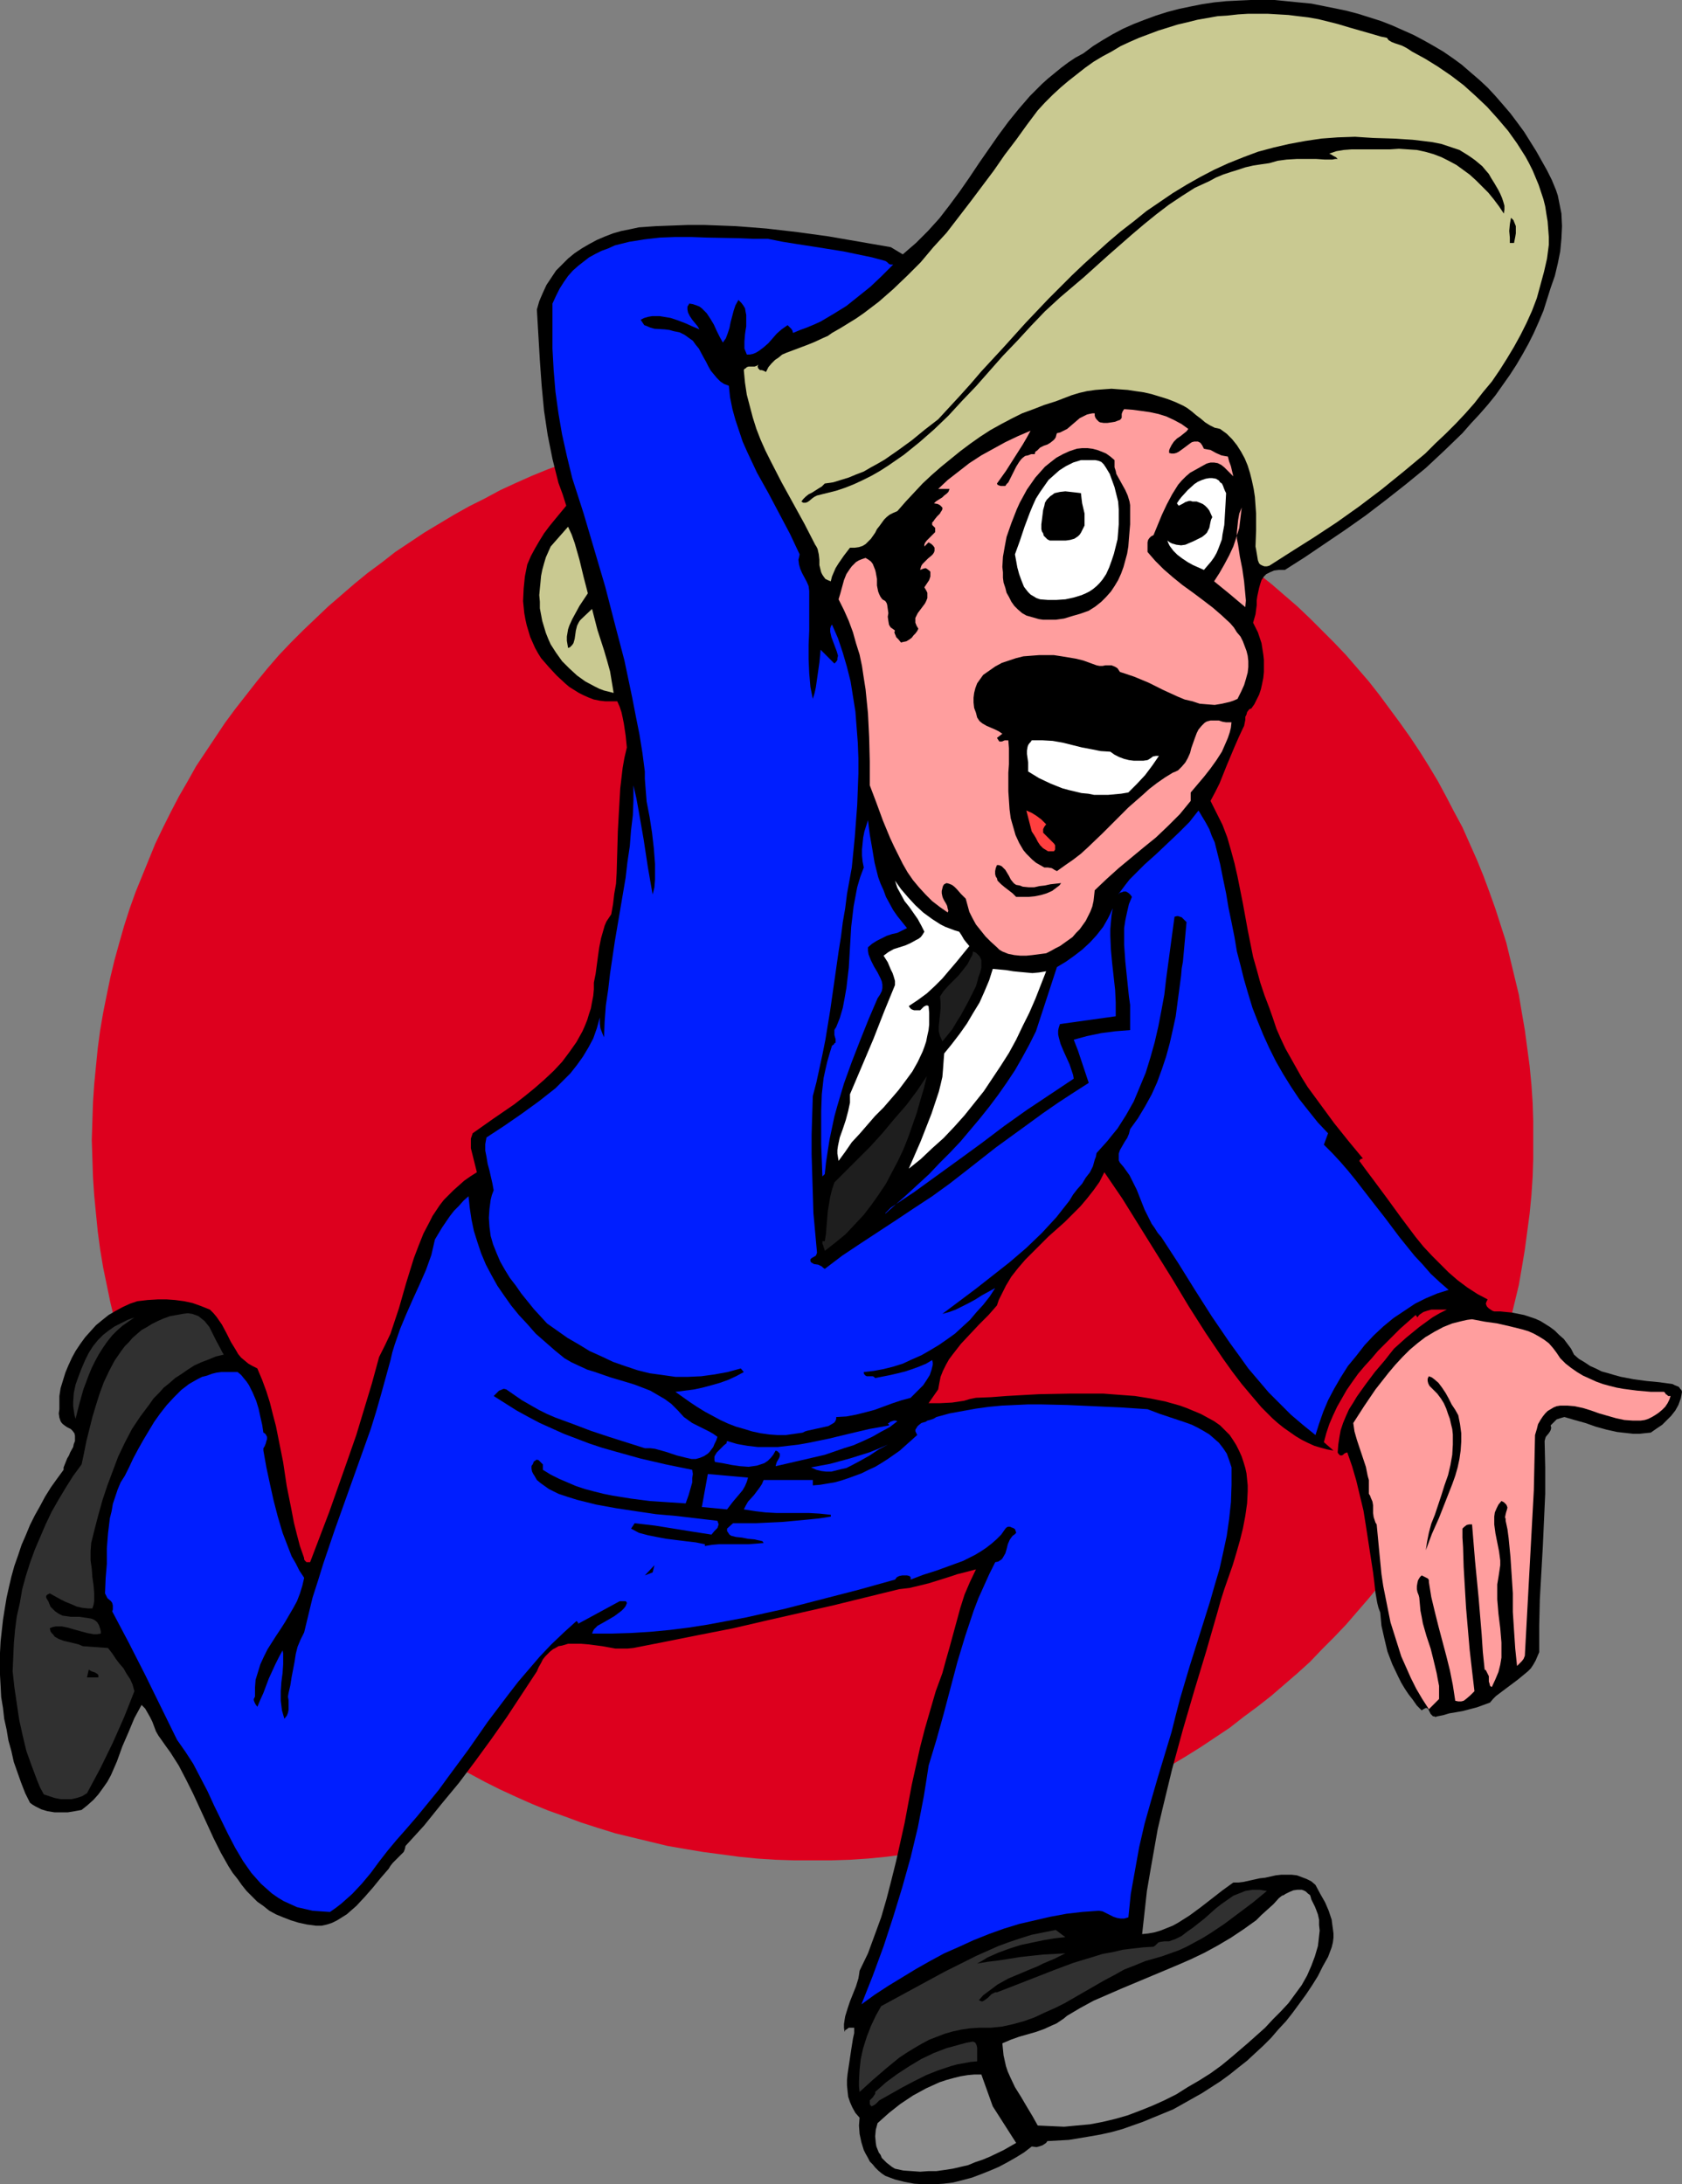 <?xml version="1.0" encoding="UTF-8" standalone="no"?>
<svg
   version="1.0"
   width="119.875mm"
   height="155.668mm"
   id="svg37"
   sodipodi:docname="Sombrero Man Man Running.wmf"
   xmlns:inkscape="http://www.inkscape.org/namespaces/inkscape"
   xmlns:sodipodi="http://sodipodi.sourceforge.net/DTD/sodipodi-0.dtd"
   xmlns="http://www.w3.org/2000/svg"
   xmlns:svg="http://www.w3.org/2000/svg">
  <rect width="100%" height="100%" fill="#808080" stroke="none"/>
  <sodipodi:namedview
     id="namedview37"
     pagecolor="#ffffff"
     bordercolor="#000000"
     borderopacity="0.25"
     inkscape:showpageshadow="2"
     inkscape:pageopacity="0.0"
     inkscape:pagecheckerboard="0"
     inkscape:deskcolor="#d1d1d1"
     inkscape:document-units="mm" />
  <defs
     id="defs1">
    <pattern
       id="WMFhbasepattern"
       patternUnits="userSpaceOnUse"
       width="6"
       height="6"
       x="0"
       y="0" />
  </defs>
  <path
     style="fill:#dd001e;fill-opacity:1;fill-rule:evenodd;stroke:none"
     d="m 218.94,501.094 h 5.009 l 5.009,-0.162 4.847,-0.323 5.009,-0.485 4.847,-0.646 4.847,-0.646 4.686,-0.808 4.847,-0.808 4.686,-1.131 4.686,-1.131 4.686,-1.131 4.524,-1.454 4.524,-1.454 4.524,-1.616 4.363,-1.616 4.363,-1.778 4.363,-1.939 4.201,-1.939 4.363,-2.101 4.039,-2.262 4.201,-2.262 4.04,-2.424 3.878,-2.424 3.878,-2.585 3.878,-2.585 3.716,-2.909 3.716,-2.747 3.716,-2.909 3.555,-3.07 3.555,-3.07 3.393,-3.07 3.232,-3.393 3.232,-3.232 3.232,-3.393 3.07,-3.555 3.07,-3.555 2.908,-3.555 2.747,-3.717 2.747,-3.878 2.747,-3.717 2.585,-4.04 2.424,-3.878 2.424,-4.04 2.262,-4.201 2.101,-4.04 2.262,-4.201 1.939,-4.363 1.939,-4.201 1.777,-4.525 1.616,-4.363 1.616,-4.525 1.454,-4.525 1.454,-4.525 1.131,-4.686 1.131,-4.686 1.131,-4.686 0.808,-4.686 0.808,-4.848 0.646,-4.848 0.646,-4.848 0.485,-5.009 0.323,-4.848 0.162,-5.009 v -5.009 -5.009 l -0.162,-5.009 -0.323,-4.848 -0.485,-5.009 -0.646,-4.848 -0.646,-4.848 -0.808,-4.686 -0.808,-4.848 -1.131,-4.686 -1.131,-4.686 -1.131,-4.686 -1.454,-4.525 -1.454,-4.525 -1.616,-4.525 -1.616,-4.363 -1.777,-4.363 -1.939,-4.363 -1.939,-4.363 -2.262,-4.201 -2.101,-4.04 -2.262,-4.201 -2.424,-4.04 -2.424,-3.878 -2.585,-3.878 -2.747,-3.878 -2.747,-3.717 -2.747,-3.717 -2.908,-3.717 -3.07,-3.555 -3.07,-3.555 -3.232,-3.393 -3.232,-3.232 -3.232,-3.232 -3.393,-3.232 -3.555,-3.07 -3.555,-3.07 -3.716,-2.909 -3.716,-2.747 -3.716,-2.909 -3.878,-2.585 -3.878,-2.585 -3.878,-2.424 -4.04,-2.424 -4.201,-2.262 -4.039,-2.101 -4.363,-2.262 -4.201,-1.939 -4.363,-1.939 -4.363,-1.778 -4.363,-1.616 -4.524,-1.616 -4.524,-1.454 -4.524,-1.454 -4.686,-1.131 -4.686,-1.131 -4.686,-1.131 -4.847,-0.808 -4.686,-0.808 -4.847,-0.646 -4.847,-0.646 -5.009,-0.485 -4.847,-0.323 -5.009,-0.162 h -5.009 -5.009 l -5.009,0.162 -5.009,0.323 -4.847,0.485 -4.847,0.646 -4.847,0.646 -4.847,0.808 -4.686,0.808 -4.686,1.131 -4.686,1.131 -4.686,1.131 -4.686,1.454 -4.524,1.454 -4.363,1.616 -4.524,1.616 -4.363,1.778 -4.363,1.939 -4.201,1.939 -4.201,2.262 -4.201,2.101 -4.039,2.262 -4.039,2.424 -4.04,2.424 -3.878,2.585 -3.878,2.585 -3.716,2.909 -3.716,2.747 -3.555,2.909 -3.555,3.07 -3.555,3.07 -3.393,3.232 -3.393,3.232 -3.232,3.232 -3.232,3.393 -3.07,3.555 -2.908,3.555 -2.908,3.717 -2.908,3.717 -2.747,3.717 -2.585,3.878 -2.585,3.878 -2.585,3.878 -2.262,4.04 -2.424,4.201 -2.101,4.04 -2.101,4.201 -2.101,4.363 -1.777,4.363 -1.777,4.363 -1.777,4.363 -1.616,4.525 -1.454,4.525 -1.293,4.525 -1.293,4.686 -1.131,4.686 -0.969,4.686 -0.969,4.848 -0.808,4.686 -0.646,4.848 -0.485,4.848 -0.485,5.009 -0.323,4.848 -0.162,5.009 -0.162,5.009 0.162,5.009 0.162,5.009 0.323,4.848 0.485,5.009 0.485,4.848 0.646,4.848 0.808,4.848 0.969,4.686 0.969,4.686 1.131,4.686 1.293,4.686 1.293,4.525 1.454,4.525 1.616,4.525 1.777,4.363 1.777,4.525 1.777,4.201 2.101,4.363 2.101,4.201 2.101,4.04 2.424,4.201 2.262,4.04 2.585,3.878 2.585,4.04 2.585,3.717 2.747,3.878 2.908,3.717 2.908,3.555 2.908,3.555 3.07,3.555 3.232,3.393 3.232,3.232 3.393,3.393 3.393,3.07 3.555,3.07 3.555,3.07 3.555,2.909 3.716,2.747 3.716,2.909 3.878,2.585 3.878,2.585 4.04,2.424 4.039,2.424 4.039,2.262 4.201,2.262 4.201,2.101 4.201,1.939 4.363,1.939 4.363,1.778 4.524,1.616 4.363,1.616 4.524,1.454 4.686,1.454 4.686,1.131 4.686,1.131 4.686,1.131 4.686,0.808 4.847,0.808 4.847,0.646 4.847,0.646 4.847,0.485 5.009,0.323 5.009,0.162 z"
     id="path1" />
  <path
     style="fill:#000000;fill-opacity:1;fill-rule:evenodd;stroke:none"
     d="m 419.138,51.224 0.485,1.454 0.323,1.616 0.323,1.616 0.323,1.616 0.162,3.393 -0.162,3.393 -0.323,3.393 -0.646,3.232 -0.808,3.393 -1.131,3.232 -0.969,3.07 -0.969,3.07 -1.293,3.07 -1.293,2.909 -1.454,2.909 -1.616,2.909 -1.616,2.747 -1.777,2.747 -1.939,2.747 -1.939,2.747 -2.101,2.585 -2.262,2.585 -2.262,2.424 -2.262,2.585 -4.847,4.686 -5.009,4.686 -5.332,4.363 -5.332,4.201 -5.494,4.201 -5.494,3.878 -5.494,3.717 -5.494,3.717 -5.332,3.393 h -0.808 -0.808 l -1.293,0.162 -1.131,0.485 -0.969,0.485 -0.646,0.646 -0.646,0.97 -0.323,0.97 -0.323,1.131 -0.485,2.262 -0.162,1.131 v 1.293 l -0.323,2.424 -0.323,1.131 -0.323,1.131 0.646,1.293 0.646,1.293 0.485,1.454 0.485,1.454 0.485,3.07 0.162,1.454 v 1.778 1.454 l -0.162,1.616 -0.323,1.616 -0.323,1.454 -0.485,1.454 -0.646,1.293 -0.646,1.293 -0.808,1.131 -0.485,0.162 -0.162,0.162 -0.485,0.646 -0.162,0.646 -0.323,0.646 v 0.808 l -0.162,0.808 -0.162,0.808 -0.323,0.646 -1.131,2.424 -1.131,2.585 -2.101,5.009 -1.939,4.848 -1.131,2.262 -1.293,2.424 1.616,3.232 1.616,3.232 1.293,3.393 0.969,3.393 0.969,3.555 0.808,3.555 1.454,7.272 1.293,7.11 1.454,7.272 0.969,3.393 0.969,3.555 1.131,3.393 1.293,3.393 0.969,2.747 0.969,2.909 1.131,2.585 1.293,2.747 1.454,2.585 1.454,2.585 1.454,2.585 1.616,2.585 3.555,4.848 3.555,4.848 3.878,4.848 3.878,4.686 -0.485,0.162 h -0.162 l -0.162,0.323 -0.162,0.162 1.777,2.424 1.939,2.585 3.716,5.009 3.878,5.333 3.878,5.171 2.101,2.585 2.262,2.424 2.262,2.262 2.262,2.262 2.424,2.101 2.585,1.939 2.747,1.778 2.747,1.454 -0.323,0.646 -0.162,0.485 0.162,0.485 0.162,0.323 0.485,0.485 0.485,0.323 0.485,0.323 0.485,0.162 h 1.616 l 1.616,0.162 1.616,0.162 1.616,0.323 1.616,0.323 1.454,0.485 1.454,0.485 1.454,0.646 1.293,0.808 1.293,0.808 1.293,0.97 1.131,1.131 1.293,1.131 0.969,1.293 0.969,1.293 0.808,1.616 1.293,1.131 1.616,0.97 1.454,0.97 1.454,0.646 1.616,0.808 1.777,0.485 1.616,0.485 1.777,0.485 3.393,0.646 3.555,0.485 3.393,0.323 3.555,0.485 0.646,0.323 0.808,0.323 0.323,0.162 0.323,0.485 0.323,0.323 0.162,0.485 -0.162,0.97 -0.162,0.808 -0.646,1.778 -0.808,1.454 -1.131,1.454 -1.131,1.131 -1.293,1.293 -1.454,0.97 -1.616,1.131 -1.616,0.162 -1.454,0.162 h -1.616 l -1.454,-0.162 -2.908,-0.323 -2.908,-0.646 -2.908,-0.808 -2.747,-0.97 -2.908,-0.808 -2.747,-0.808 -1.131,0.323 -0.969,0.323 -0.808,0.808 -0.808,0.808 0.162,0.646 -0.162,0.646 -0.162,0.323 -0.323,0.485 -0.808,0.97 -0.162,0.485 -0.162,0.646 0.162,7.11 v 7.11 l -0.323,7.11 -0.323,7.11 -0.808,14.22 -0.162,7.11 v 7.11 l -0.485,1.131 -0.485,1.131 -0.646,1.131 -0.646,0.97 -0.808,0.808 -0.969,0.808 -1.777,1.454 -1.939,1.454 -1.939,1.454 -1.939,1.454 -0.808,0.808 -0.808,0.97 -1.777,0.646 -1.777,0.646 -3.716,0.97 -1.777,0.323 -1.939,0.323 -1.616,0.485 -1.616,0.323 -0.485,0.162 -0.323,-0.162 h -0.323 l -0.162,-0.162 -0.485,-0.485 -0.323,-0.646 -0.323,-0.646 -0.162,-0.162 -0.323,-0.162 h -0.162 l -0.323,0.162 -0.323,0.162 -0.485,0.323 -1.293,-1.293 -1.131,-1.616 -1.131,-1.454 -0.969,-1.454 -0.969,-1.616 -0.808,-1.616 -1.616,-3.393 -1.293,-3.393 -0.808,-3.393 -0.808,-3.555 -0.323,-3.555 -0.485,-1.293 -0.323,-1.293 -0.485,-2.747 -0.323,-2.909 -0.323,-2.585 -1.293,-8.403 -0.646,-4.201 -0.646,-4.04 -0.969,-4.04 -0.969,-4.04 -1.131,-3.878 -1.293,-3.717 -0.485,0.162 -0.323,0.162 -0.162,0.162 -0.162,0.162 -0.323,0.162 h -0.162 -0.323 l -0.323,-0.323 -0.162,-0.162 -0.162,-0.323 0.162,-2.101 0.323,-2.101 0.323,-1.778 0.646,-1.939 0.808,-1.939 0.808,-1.778 1.131,-1.778 0.969,-1.616 2.424,-3.393 2.424,-3.232 2.747,-3.232 1.131,-1.454 1.293,-1.616 3.232,-2.909 3.555,-2.909 1.777,-1.293 1.777,-1.293 1.939,-1.131 1.939,-0.97 h -3.07 -1.131 l -1.131,0.323 -0.969,0.323 -0.969,0.646 -0.323,0.323 -0.323,0.485 -0.485,-0.646 -4.201,3.717 -4.039,4.04 -1.939,1.939 -1.777,2.101 -1.777,1.939 -1.777,2.101 -1.616,2.262 -1.454,2.101 -1.293,2.262 -1.293,2.262 -1.131,2.424 -0.969,2.262 -0.808,2.424 -0.646,2.424 2.585,2.262 -1.777,-0.323 -1.777,-0.485 -1.616,-0.485 -1.777,-0.808 -1.616,-0.808 -1.616,-0.97 -1.616,-1.131 -1.616,-1.131 -1.616,-1.293 -1.454,-1.293 -2.908,-2.909 -2.747,-3.232 -2.585,-3.07 -2.585,-3.393 -2.424,-3.393 -4.686,-6.948 -4.524,-7.11 -4.363,-7.272 -9.048,-14.543 -4.524,-7.272 -4.847,-7.11 -1.293,2.585 -1.616,2.262 -1.777,2.262 -1.777,2.101 -2.101,2.101 -2.101,2.101 -4.363,3.878 -4.201,4.201 -2.101,2.101 -1.939,2.262 -1.777,2.262 -1.454,2.424 -1.293,2.585 -0.646,1.293 -0.485,1.454 -2.262,2.585 -2.585,2.585 -2.424,2.585 -2.424,2.585 -1.131,1.454 -1.131,1.454 -0.969,1.293 -0.808,1.454 -0.808,1.616 -0.646,1.616 -0.323,1.616 -0.323,1.778 -2.585,3.717 h 1.454 1.616 l 3.232,-0.162 3.232,-0.485 1.616,-0.485 1.616,-0.323 4.039,-0.162 4.201,-0.323 8.725,-0.485 8.725,-0.162 h 4.201 4.363 l 4.201,0.323 4.363,0.323 4.039,0.646 4.039,0.808 4.039,1.131 1.777,0.646 1.939,0.808 1.939,0.808 1.777,0.97 1.777,0.97 1.616,1.131 1.293,1.293 1.293,1.293 0.969,1.454 0.808,1.293 0.808,1.616 0.646,1.454 0.485,1.454 0.485,1.616 0.323,1.454 0.162,1.616 0.162,1.616 v 1.616 l -0.162,3.232 -0.485,3.393 -0.646,3.393 -0.808,3.232 -0.969,3.393 -0.969,3.232 -1.131,3.232 -1.131,3.232 -0.969,3.07 -0.808,2.909 -3.07,10.665 -3.232,10.665 -3.07,10.503 -2.908,10.665 -1.293,5.332 -1.293,5.333 -1.293,5.494 -0.969,5.494 -0.969,5.494 -0.969,5.656 -0.646,5.817 -0.646,5.817 1.616,-0.162 1.777,-0.323 1.616,-0.485 1.616,-0.646 1.616,-0.646 1.454,-0.808 3.07,-1.939 3.07,-2.262 2.908,-2.262 2.908,-2.262 2.908,-2.101 h 1.454 l 1.293,-0.162 2.908,-0.646 1.454,-0.323 1.454,-0.162 2.908,-0.646 1.454,-0.162 h 1.293 1.454 l 1.454,0.162 1.293,0.485 1.293,0.485 1.293,0.646 1.131,0.97 1.293,2.424 1.293,2.262 0.969,2.262 0.808,2.424 0.162,1.293 0.162,1.131 0.162,1.293 v 1.131 l -0.162,1.293 -0.323,1.293 -0.485,1.293 -0.485,1.293 -1.454,2.585 -1.293,2.585 -1.616,2.585 -1.616,2.424 -1.777,2.424 -1.777,2.424 -1.777,2.262 -2.101,2.262 -1.939,2.262 -2.101,2.101 -2.101,1.939 -2.262,2.101 -2.262,1.778 -2.424,1.939 -2.424,1.778 -5.009,3.232 -5.171,2.909 -2.585,1.454 -2.747,1.131 -2.747,1.131 -2.747,1.131 -2.747,0.97 -2.747,0.97 -2.908,0.808 -2.908,0.646 -2.747,0.485 -2.908,0.485 -2.908,0.485 -2.908,0.162 -2.908,0.162 -0.323,0.485 -0.485,0.323 -0.485,0.323 -0.485,0.162 -0.485,0.162 -0.646,0.162 -1.293,-0.162 -2.101,1.616 -2.101,1.293 -2.262,1.293 -2.424,1.293 -2.262,0.97 -2.424,0.97 -2.585,0.97 -2.424,0.646 -2.585,0.646 -2.585,0.323 -2.585,0.162 h -2.747 l -2.585,-0.162 -2.585,-0.485 -2.585,-0.646 -2.585,-0.97 -0.969,-0.646 -0.969,-0.808 -0.808,-0.808 -0.646,-0.808 -0.808,-0.808 -0.485,-0.97 -0.646,-1.131 -0.485,-0.97 -0.646,-2.101 -0.485,-2.262 -0.162,-2.262 0.162,-2.101 -1.131,-1.293 -0.808,-1.454 -0.646,-1.454 -0.485,-1.454 -0.162,-1.454 -0.162,-1.616 v -1.454 l 0.162,-1.616 0.485,-3.232 0.485,-3.232 0.485,-3.07 0.323,-1.454 v -1.454 h -0.808 -0.646 l -0.646,0.485 -0.323,0.162 -0.162,0.485 -0.162,-1.131 v -0.97 l 0.162,-1.131 0.162,-0.97 0.646,-2.101 0.646,-1.939 1.616,-4.04 0.646,-2.101 0.162,-0.97 0.162,-1.131 2.262,-4.686 1.777,-4.848 1.777,-4.848 1.454,-5.009 1.293,-5.009 1.293,-5.171 2.262,-10.18 1.939,-10.342 2.262,-10.18 1.293,-5.009 1.454,-5.009 1.454,-5.009 1.777,-4.848 0.969,-3.555 0.969,-3.393 1.939,-7.11 0.969,-3.555 1.131,-3.555 1.454,-3.393 1.616,-3.393 -2.424,0.646 -2.585,0.646 -2.424,0.808 -2.585,0.808 -2.585,0.808 -2.585,0.646 -2.747,0.646 -2.747,0.323 -17.774,4.363 -17.774,4.04 -9.048,2.101 -9.048,1.778 -8.887,1.778 -9.048,1.778 -1.616,0.162 h -1.454 -1.777 l -1.777,-0.323 -1.777,-0.323 -3.716,-0.485 -1.939,-0.162 h -1.777 -1.777 l -1.616,0.485 -0.969,0.162 -0.808,0.485 -0.646,0.323 -0.808,0.646 -0.646,0.646 -0.646,0.646 -0.646,0.808 -0.485,0.97 -0.646,1.131 -0.485,1.131 -4.039,6.14 -4.039,6.14 -4.201,5.979 -4.363,5.979 -4.363,5.817 -4.686,5.656 -4.686,5.817 -5.009,5.494 -0.162,0.808 -0.323,0.808 -0.646,0.646 -0.808,0.808 -0.808,0.808 -0.646,0.646 -0.646,0.808 -0.485,0.808 -2.101,2.424 -2.101,2.585 -2.262,2.585 -2.262,2.424 -1.293,1.131 -1.293,1.131 -1.293,0.808 -1.293,0.808 -1.293,0.646 -1.454,0.485 -1.454,0.323 H 85.152 l -2.424,-0.323 -2.262,-0.485 -2.101,-0.646 -2.101,-0.808 -1.939,-0.808 -1.777,-0.97 -1.616,-1.293 -1.616,-1.131 -1.454,-1.454 -1.454,-1.454 -1.293,-1.616 -1.131,-1.616 -1.293,-1.616 -1.131,-1.778 -2.101,-3.717 -1.939,-3.878 -1.777,-3.878 -3.716,-8.08 -1.939,-3.878 -1.939,-3.717 -2.262,-3.555 -1.293,-1.778 -1.131,-1.616 -0.808,-1.131 -0.646,-1.131 -0.969,-2.585 -0.646,-1.293 -0.646,-1.131 -0.646,-1.131 -0.969,-0.97 -0.969,1.778 -0.969,1.778 -1.616,3.878 -1.616,3.717 -1.454,4.04 -1.616,3.717 -0.969,1.778 -1.131,1.616 -1.293,1.778 -1.293,1.454 -1.616,1.454 -1.616,1.293 -1.777,0.323 -1.939,0.323 H 16.481 14.704 L 12.765,487.844 11.149,487.359 9.533,486.551 8.725,486.066 8.079,485.581 6.786,482.996 5.655,480.087 4.686,477.34 3.716,474.593 3.07,471.684 2.262,468.776 1.777,465.867 1.131,462.959 0.808,460.05 0.323,457.141 0.162,454.071 0,451.162 v -3.07 -2.909 l 0.162,-3.07 0.323,-2.909 0.323,-2.909 0.485,-3.07 0.485,-2.909 0.646,-2.909 0.646,-2.747 0.808,-2.909 0.969,-2.747 0.969,-2.909 1.131,-2.585 1.131,-2.747 1.293,-2.585 1.454,-2.585 1.293,-2.424 1.616,-2.585 1.616,-2.262 1.777,-2.424 v -0.646 l 0.323,-0.808 0.646,-1.616 0.485,-0.808 0.323,-0.808 0.808,-1.454 0.162,-0.808 0.323,-0.808 v -0.646 -0.808 l -0.162,-0.646 -0.485,-0.646 -0.485,-0.485 -0.969,-0.485 -0.485,-0.323 -0.646,-0.485 -0.323,-0.323 -0.323,-0.485 -0.162,-0.485 -0.162,-0.485 -0.162,-1.131 0.162,-1.131 v -1.131 -1.131 -1.293 l 0.323,-2.101 0.646,-2.101 0.646,-2.101 0.808,-1.939 0.969,-2.101 0.969,-1.778 1.293,-1.939 1.293,-1.778 1.454,-1.616 1.454,-1.616 1.777,-1.454 1.616,-1.293 1.939,-1.131 1.777,-0.97 2.101,-0.97 1.939,-0.646 2.747,-0.323 2.747,-0.162 h 2.424 l 2.262,0.162 2.424,0.323 2.262,0.485 2.262,0.808 2.424,0.97 0.969,0.97 0.808,0.97 1.454,2.101 1.293,2.424 1.131,2.262 1.293,2.101 0.646,1.131 0.808,0.97 0.969,0.808 0.969,0.808 1.131,0.646 1.293,0.646 1.293,3.07 1.131,3.07 0.969,3.07 0.808,3.232 0.808,3.07 0.646,3.232 1.293,6.464 0.485,3.232 0.485,3.232 1.293,6.464 0.646,3.393 0.808,3.232 0.808,3.07 1.131,3.232 v 0.323 l 0.162,0.323 0.485,0.485 h 0.969 l 5.171,-13.574 4.847,-13.735 2.424,-6.948 2.101,-6.948 2.101,-6.948 1.939,-7.11 1.616,-3.232 1.454,-3.07 1.131,-3.393 1.131,-3.393 0.969,-3.393 0.969,-3.393 2.101,-6.787 1.293,-3.393 1.293,-3.232 1.616,-3.07 0.808,-1.616 0.969,-1.454 0.969,-1.454 1.131,-1.454 1.293,-1.293 1.293,-1.293 1.454,-1.293 1.454,-1.293 1.616,-1.131 1.777,-1.131 -0.323,-1.293 -0.323,-1.293 -0.323,-1.293 -0.323,-1.293 -0.323,-1.293 v -1.293 -1.293 l 0.485,-1.454 5.494,-3.878 5.655,-3.878 2.908,-2.262 2.585,-2.101 2.585,-2.262 2.585,-2.424 2.262,-2.424 1.939,-2.585 1.939,-2.747 1.616,-2.909 0.646,-1.454 0.646,-1.616 0.485,-1.616 0.485,-1.454 0.323,-1.778 0.323,-1.616 0.162,-1.778 v -1.778 l 0.485,-2.424 0.323,-2.424 0.323,-2.424 0.323,-2.262 0.485,-2.424 0.646,-2.262 0.323,-1.131 0.485,-1.131 0.646,-0.97 0.646,-0.97 0.485,-2.747 0.323,-2.747 0.485,-2.747 0.162,-2.909 0.162,-5.656 0.162,-5.656 0.323,-5.817 0.323,-5.656 0.323,-2.747 0.323,-2.747 0.485,-2.747 0.646,-2.747 -0.323,-3.232 -0.485,-3.232 -0.323,-1.616 -0.323,-1.454 -0.485,-1.454 -0.646,-1.454 h -1.777 -1.454 l -1.454,-0.162 -1.616,-0.323 -1.293,-0.485 -1.454,-0.646 -1.293,-0.646 -1.293,-0.808 -1.293,-0.808 -1.131,-0.97 -2.262,-2.101 -2.101,-2.262 -2.101,-2.424 -0.808,-1.293 -0.808,-1.454 -0.646,-1.454 -0.646,-1.454 -0.485,-1.616 -0.485,-1.616 -0.323,-1.454 -0.323,-1.778 -0.162,-1.616 -0.162,-1.616 0.162,-3.393 0.323,-3.232 0.323,-1.616 0.323,-1.616 0.969,-2.262 1.131,-2.101 1.131,-1.939 1.293,-2.101 1.454,-1.939 1.454,-1.778 3.07,-3.717 -0.969,-3.07 -1.131,-3.07 -0.808,-3.232 -0.808,-3.232 -0.646,-3.232 -0.646,-3.232 -0.969,-6.464 -0.646,-6.787 -0.485,-6.787 -0.808,-13.735 0.646,-2.262 0.969,-2.262 0.969,-2.101 1.293,-1.939 1.293,-1.939 1.616,-1.616 1.616,-1.616 1.777,-1.454 1.939,-1.293 1.939,-1.131 2.101,-1.131 2.262,-0.97 2.101,-0.808 2.262,-0.646 2.424,-0.485 2.262,-0.485 4.524,-0.323 4.363,-0.162 4.363,-0.162 h 4.363 l 4.363,0.162 4.201,0.162 4.201,0.323 4.039,0.323 8.402,0.97 8.241,1.131 8.402,1.454 8.402,1.454 3.232,1.939 3.555,-3.07 3.232,-3.232 3.07,-3.393 2.747,-3.555 2.747,-3.717 2.585,-3.717 2.585,-3.878 5.171,-7.433 2.747,-3.717 2.747,-3.393 3.07,-3.555 3.232,-3.232 1.616,-1.454 1.777,-1.454 1.777,-1.454 1.939,-1.454 1.939,-1.293 2.101,-1.131 2.585,-1.939 2.585,-1.616 2.747,-1.616 2.747,-1.454 2.908,-1.293 2.908,-1.131 3.07,-1.131 3.07,-0.97 3.07,-0.808 3.07,-0.646 3.232,-0.646 3.232,-0.485 3.232,-0.323 3.232,-0.162 L 336.894,0 h 3.232 3.232 l 3.232,0.323 3.232,0.323 3.393,0.323 3.232,0.646 3.232,0.646 3.07,0.646 3.07,0.808 3.07,0.97 3.07,0.97 2.908,1.131 2.908,1.293 2.908,1.293 2.747,1.454 2.585,1.454 2.747,1.616 2.585,1.778 2.424,1.778 2.424,2.101 2.262,1.939 2.262,2.101 2.101,2.262 2.101,2.424 1.939,2.262 1.939,2.585 1.777,2.424 1.616,2.585 1.616,2.585 1.454,2.585 1.454,2.585 1.293,2.585 z"
     id="path2" />
  <path
     style="fill:#c9c991;fill-opacity:1;fill-rule:evenodd;stroke:none"
     d="m 373.572,10.18 0.485,0.646 0.808,0.485 0.808,0.323 0.969,0.323 0.969,0.323 0.969,0.485 0.808,0.485 0.969,0.646 3.555,1.939 3.393,2.101 3.555,2.424 3.393,2.585 3.232,2.909 3.07,2.909 2.908,3.232 2.747,3.232 2.424,3.393 2.262,3.555 0.969,1.778 0.969,1.939 0.808,1.939 0.808,1.939 0.646,1.939 0.646,1.939 0.485,1.939 0.323,2.101 0.323,1.939 0.162,2.101 0.162,2.101 v 2.101 l -0.485,3.717 -0.808,3.555 -0.969,3.555 -0.969,3.555 -1.293,3.393 -1.454,3.232 -1.616,3.232 -1.777,3.232 -1.939,3.232 -1.939,3.07 -2.101,3.07 -2.424,2.909 -2.262,2.909 -2.424,2.747 -2.585,2.747 -2.747,2.747 -2.747,2.585 -2.747,2.747 -5.817,4.848 -5.978,4.848 -5.978,4.525 -6.14,4.363 -6.14,4.04 -6.14,3.878 -5.817,3.717 -0.646,0.162 h -0.646 l -0.485,-0.162 -0.323,-0.162 -0.323,-0.162 -0.323,-0.323 -0.323,-0.808 -0.162,-0.97 -0.162,-0.97 -0.162,-0.97 -0.162,-0.808 0.162,-4.363 V 138.322 l -0.162,-2.262 -0.162,-2.262 -0.323,-2.101 -0.485,-2.262 -0.485,-1.939 -0.646,-2.101 -0.808,-1.939 -0.969,-1.778 -1.131,-1.778 -1.293,-1.616 -1.454,-1.454 -1.777,-1.293 -0.646,-0.162 -0.808,-0.162 -1.293,-0.646 -1.293,-0.808 -1.131,-0.97 -1.293,-0.97 -1.131,-0.97 -1.293,-0.97 -1.131,-0.646 -2.101,-0.97 -2.101,-0.808 -2.101,-0.646 -2.101,-0.646 -2.101,-0.485 -2.262,-0.323 -2.101,-0.323 -2.262,-0.162 -2.101,-0.162 -2.262,0.162 -2.101,0.162 -2.262,0.323 -2.101,0.485 -2.101,0.646 -2.101,0.808 -2.101,0.808 -3.07,0.97 -2.908,1.131 -3.07,1.131 -2.908,1.454 -2.747,1.454 -2.908,1.616 -2.747,1.778 -2.747,1.939 -2.585,1.939 -2.585,2.101 -2.585,2.101 -2.585,2.262 -2.424,2.262 -2.262,2.424 -2.262,2.424 -2.262,2.585 -1.131,0.485 -0.969,0.485 -0.808,0.646 -0.646,0.646 -1.293,1.778 -0.646,0.808 -0.485,0.97 -1.131,1.616 -0.808,0.808 -0.646,0.646 -0.808,0.485 -0.969,0.323 -1.131,0.162 h -1.293 l -1.616,2.101 -1.454,2.101 -0.808,1.293 -0.485,1.131 -0.485,1.131 -0.323,1.293 -0.808,-0.323 -0.646,-0.323 -0.485,-0.646 -0.323,-0.485 -0.323,-0.646 -0.162,-0.646 -0.323,-1.293 v -1.454 l -0.162,-1.454 -0.323,-1.454 -0.323,-0.646 -0.323,-0.485 -2.908,-5.656 -6.14,-11.15 -2.908,-5.656 -1.454,-2.909 -1.293,-2.909 -1.131,-2.909 -0.969,-3.07 -0.808,-3.07 -0.808,-3.07 -0.485,-3.232 -0.323,-3.393 0.162,-0.323 0.323,-0.162 0.323,-0.323 0.485,-0.162 h 1.616 l 0.485,-0.162 0.485,-0.323 -0.162,0.485 0.162,0.485 0.162,0.162 0.323,0.323 h 0.485 l 0.485,0.162 0.323,0.162 0.323,0.162 0.646,-1.293 0.808,-0.97 0.969,-0.97 0.969,-0.646 0.969,-0.808 1.131,-0.485 2.585,-0.97 2.585,-0.97 2.424,-0.97 2.424,-1.131 1.131,-0.485 1.131,-0.808 2.262,-1.293 2.101,-1.293 2.101,-1.293 2.101,-1.454 4.039,-3.07 3.878,-3.393 3.716,-3.555 3.716,-3.717 3.393,-4.04 3.555,-3.878 3.232,-4.201 3.232,-4.201 6.302,-8.403 2.908,-4.201 3.07,-4.04 2.908,-4.04 2.908,-3.878 1.939,-2.101 2.101,-2.101 2.101,-1.939 2.101,-1.778 2.262,-1.778 2.262,-1.778 2.262,-1.616 2.424,-1.454 2.424,-1.293 2.424,-1.454 2.424,-1.131 2.585,-1.131 2.585,-0.97 2.585,-0.97 2.585,-0.808 2.585,-0.808 2.747,-0.646 2.585,-0.646 2.747,-0.485 2.747,-0.485 2.585,-0.162 2.908,-0.323 2.585,-0.162 h 2.747 2.747 l 2.747,0.162 2.747,0.162 2.585,0.323 2.747,0.323 2.747,0.485 2.585,0.646 2.585,0.646 3.232,0.97 3.393,0.97 3.393,0.97 1.616,0.485 z"
     id="path3" />
  <path
     style="fill:#000000;fill-opacity:1;fill-rule:evenodd;stroke:none"
     d="m 402.495,49.285 1.131,1.939 0.485,0.97 0.485,1.131 0.323,0.97 0.323,1.131 V 56.395 l -0.162,1.131 -1.293,-1.939 -1.454,-1.939 -1.454,-1.778 -1.616,-1.616 -1.616,-1.616 -1.777,-1.616 -1.777,-1.293 -1.777,-1.293 -2.101,-1.131 -1.939,-0.97 -2.101,-0.808 -2.262,-0.646 -2.262,-0.485 -2.424,-0.162 -2.424,-0.162 -2.424,0.162 h -2.101 -1.939 -4.201 -2.101 l -2.101,0.162 -1.939,0.323 -1.939,0.646 0.646,0.323 0.485,0.323 0.646,0.323 0.485,0.485 h -0.646 l -0.808,0.162 h -1.939 l -2.424,-0.162 h -2.424 -2.747 l -2.747,0.162 -2.424,0.323 -1.131,0.323 -1.131,0.323 -2.262,0.323 -2.101,0.323 -2.101,0.485 -1.939,0.646 -2.101,0.646 -1.939,0.646 -1.939,0.808 -1.777,0.97 -3.878,1.778 -3.555,2.262 -3.393,2.262 -3.393,2.585 -3.393,2.747 -3.232,2.747 -6.463,5.656 -6.463,5.817 -3.232,2.747 -3.232,2.747 -4.039,3.717 -3.716,3.878 -3.716,4.04 -3.878,4.04 -7.271,8.241 -3.716,3.878 -3.716,4.04 -3.878,3.717 -3.878,3.393 -4.201,3.393 -2.101,1.454 -2.101,1.454 -2.262,1.454 -2.262,1.293 -2.262,1.131 -2.424,1.131 -2.424,0.97 -2.424,0.808 -2.585,0.646 -2.585,0.646 -0.646,0.323 -0.485,0.323 -0.969,0.808 -0.485,0.323 -0.485,0.162 h -0.646 l -0.485,-0.323 0.485,-0.646 0.646,-0.646 0.808,-0.646 0.969,-0.485 1.777,-1.131 0.808,-0.485 0.808,-0.808 2.262,-0.323 2.101,-0.646 2.101,-0.646 1.939,-0.808 2.101,-0.808 1.939,-1.131 1.777,-0.97 1.939,-1.131 3.716,-2.585 3.555,-2.585 3.555,-2.909 3.555,-2.747 5.817,-6.302 2.908,-3.232 2.908,-3.393 5.978,-6.464 5.978,-6.625 6.14,-6.464 6.302,-6.302 3.232,-3.07 3.393,-3.07 3.232,-2.909 3.232,-2.747 3.555,-2.747 3.393,-2.747 3.555,-2.424 3.555,-2.424 3.716,-2.262 3.716,-2.101 3.716,-1.939 3.878,-1.778 4.039,-1.616 3.878,-1.454 4.201,-1.131 4.201,-0.97 4.363,-0.808 4.363,-0.646 4.363,-0.323 4.686,-0.162 2.424,0.162 2.585,0.162 5.332,0.162 5.171,0.323 2.747,0.323 2.585,0.323 2.424,0.485 2.424,0.808 2.424,0.808 2.101,1.293 0.969,0.646 1.131,0.808 1.939,1.616 0.808,0.97 0.969,1.131 0.646,1.131 z"
     id="path4" />
  <path
     style="fill:#000000;fill-opacity:1;fill-rule:evenodd;stroke:none"
     d="m 407.827,65.444 h -1.131 v -0.646 -0.808 l -0.162,-1.778 0.162,-1.778 0.162,-0.97 0.162,-0.808 0.646,0.646 0.323,0.808 0.323,0.808 v 0.97 0.97 l -0.162,0.97 -0.162,0.808 z"
     id="path5" />
  <path
     style="fill:#001eff;fill-opacity:1;fill-rule:evenodd;stroke:none"
     d="m 238.492,70.292 0.485,0.323 0.485,0.485 0.485,0.162 h 0.323 0.323 l -3.07,3.07 -3.07,2.909 -3.232,2.585 -3.232,2.585 -3.393,2.101 -3.555,2.101 -1.777,0.808 -1.939,0.808 -1.777,0.646 -1.939,0.808 -0.162,-0.646 -0.323,-0.485 -0.969,-0.97 -1.616,1.131 -1.293,1.131 -2.262,2.585 -1.293,1.131 -1.293,0.97 -0.808,0.485 -0.808,0.323 -0.808,0.162 h -0.808 l -0.323,-0.808 -0.323,-0.808 v -0.97 -0.97 l 0.162,-1.939 0.162,-1.131 0.162,-0.97 v -2.101 -0.97 l -0.162,-0.808 -0.162,-0.97 -0.485,-0.808 -0.485,-0.646 -0.808,-0.808 -0.808,1.454 -0.485,1.454 -0.808,3.07 -0.323,1.616 -0.485,1.454 -0.485,1.293 -0.808,1.131 -0.808,-1.454 -0.808,-1.616 -0.808,-1.778 -0.969,-1.616 -0.969,-1.454 -0.646,-0.646 -0.646,-0.646 -0.646,-0.485 -0.808,-0.323 -0.969,-0.323 -0.969,-0.162 -0.162,0.323 -0.323,0.485 v 0.323 0.485 l 0.162,0.808 0.485,0.97 0.646,0.97 1.454,1.778 0.485,0.808 -1.939,-0.808 -1.777,-0.808 -2.101,-0.808 -1.939,-0.646 -1.939,-0.323 -0.969,-0.162 h -1.131 -0.969 l -0.969,0.162 -1.131,0.323 -0.969,0.485 0.323,0.485 0.323,0.485 0.323,0.485 0.485,0.162 1.131,0.485 1.131,0.323 2.747,0.162 1.293,0.162 1.131,0.323 1.616,0.323 1.293,0.646 1.131,0.808 1.131,0.808 0.808,1.131 0.808,0.97 1.293,2.424 0.646,1.131 0.646,1.293 0.646,1.131 0.808,0.97 0.808,0.97 0.969,0.97 0.969,0.646 1.293,0.485 0.323,3.07 0.646,3.232 0.808,2.909 0.969,2.909 0.969,2.909 1.293,2.909 1.293,2.747 1.293,2.747 3.07,5.494 2.908,5.494 2.908,5.494 1.293,2.747 1.293,2.747 -0.162,0.808 -0.162,0.646 0.162,1.293 0.323,1.131 0.485,1.131 1.293,2.424 0.485,1.131 0.162,1.293 v 3.393 3.555 3.717 l -0.162,3.878 v 3.878 l 0.162,3.717 0.323,3.717 0.323,1.616 0.323,1.616 0.485,-1.616 0.323,-1.454 0.485,-3.393 0.485,-3.393 0.323,-3.393 3.716,3.717 0.485,-0.485 0.323,-0.485 v -0.485 l 0.162,-0.646 -0.323,-1.131 -0.485,-1.293 -0.485,-1.293 -0.485,-1.293 -0.323,-1.454 v -0.808 l 0.162,-0.646 0.323,-0.485 1.616,3.717 1.293,3.878 1.131,3.878 0.969,3.878 0.646,4.04 0.646,4.04 0.323,4.201 0.323,4.201 0.162,4.201 v 4.04 l -0.162,4.363 -0.162,4.201 -0.646,8.564 -0.808,8.241 -0.646,3.555 -0.646,3.555 -0.485,3.878 -0.646,3.717 -0.485,3.878 -0.646,4.04 -1.131,7.918 -1.131,7.918 -1.293,7.918 -0.808,4.04 -0.808,3.717 -0.808,3.717 -0.969,3.717 -0.162,5.171 -0.162,5.171 v 5.332 l 0.162,5.333 0.162,5.171 0.162,5.333 0.485,5.333 0.485,5.333 -0.162,0.485 -0.162,0.323 -0.808,0.485 -0.323,0.162 -0.323,0.323 v 0.323 0.162 l 0.162,0.323 0.808,0.485 1.131,0.162 0.969,0.485 0.323,0.323 0.485,0.323 4.686,-3.555 4.847,-3.232 9.856,-6.464 4.847,-3.232 4.686,-3.07 4.686,-3.393 4.363,-3.393 8.241,-6.464 8.241,-5.979 4.201,-3.07 4.201,-2.909 4.201,-2.747 4.039,-2.585 -1.939,-5.817 -0.969,-2.909 -1.131,-2.909 1.777,-0.485 1.777,-0.485 3.878,-0.808 3.716,-0.485 4.039,-0.323 v -2.262 -2.262 -2.262 l -0.323,-2.262 -0.969,-9.372 -0.323,-4.525 v -2.262 -2.262 l 0.323,-2.101 0.485,-2.262 0.485,-2.101 0.808,-1.939 -0.323,-0.485 -0.485,-0.485 -0.485,-0.323 -0.323,-0.162 h -0.646 l -0.323,0.162 -0.646,0.162 -0.485,0.485 0.969,-1.293 0.969,-1.293 1.131,-1.454 1.293,-1.293 2.747,-2.747 3.07,-2.747 3.07,-2.909 3.07,-2.909 2.908,-2.909 1.131,-1.454 1.293,-1.616 0.969,1.616 0.969,1.616 0.969,1.778 0.646,1.778 0.808,1.778 0.485,1.939 0.969,3.878 0.808,4.04 0.808,3.878 0.646,3.878 0.808,3.878 0.808,4.04 0.646,3.878 0.969,3.717 0.969,3.878 1.131,3.878 1.131,3.717 1.454,3.717 1.454,3.555 1.616,3.555 1.777,3.555 1.939,3.393 2.101,3.393 2.262,3.393 2.424,3.07 2.585,3.232 2.747,2.909 -1.131,3.07 2.262,2.262 2.101,2.262 2.101,2.424 2.101,2.585 3.878,5.009 4.039,5.171 3.878,5.171 4.039,5.009 2.262,2.424 2.101,2.424 2.424,2.262 2.424,2.101 -3.07,0.97 -3.07,1.293 -2.908,1.454 -2.908,1.939 -2.908,1.939 -2.747,2.262 -2.585,2.424 -2.424,2.585 -2.262,2.909 -2.262,2.747 -1.939,3.07 -1.777,3.07 -1.616,3.07 -1.293,3.07 -1.131,3.232 -0.969,3.07 -3.393,-2.747 -3.232,-2.747 -2.908,-2.909 -3.07,-3.07 -2.747,-3.232 -2.747,-3.232 -2.424,-3.393 -2.585,-3.555 -4.847,-7.11 -4.524,-7.11 -4.524,-7.272 -4.524,-6.948 -0.969,-1.131 -0.808,-1.293 -0.808,-1.131 -0.646,-1.293 -1.293,-2.585 -2.101,-5.332 -1.293,-2.585 -0.646,-1.293 -0.808,-1.131 -0.808,-1.131 -0.969,-1.131 -0.323,-0.646 v -0.485 -0.646 -0.646 l 0.323,-0.97 0.646,-1.131 0.646,-1.131 0.646,-0.97 0.485,-1.131 0.162,-0.646 0.162,-0.646 2.101,-2.909 1.939,-3.232 1.777,-3.232 1.454,-3.232 1.293,-3.555 1.131,-3.393 0.969,-3.555 0.808,-3.555 0.808,-3.717 0.485,-3.717 0.969,-7.272 0.162,-1.939 0.323,-1.778 0.323,-3.555 0.646,-7.11 -0.646,-0.646 -0.646,-0.646 -0.485,-0.162 -0.485,-0.162 h -0.323 l -0.646,0.162 -1.131,8.403 -1.131,8.403 -0.485,4.201 -0.808,4.363 -0.808,4.201 -0.969,4.201 -1.131,4.04 -1.293,4.201 -1.616,3.878 -1.616,3.878 -2.101,3.717 -1.131,1.778 -1.131,1.778 -1.454,1.778 -1.293,1.616 -1.454,1.616 -1.454,1.616 -0.162,0.97 -0.323,0.808 -0.485,1.778 -0.808,1.616 -1.131,1.454 -0.969,1.616 -1.293,1.454 -1.131,1.454 -0.969,1.616 -1.777,2.262 -1.777,2.262 -1.939,2.101 -1.939,2.101 -4.201,4.04 -4.524,3.878 -4.524,3.555 -4.524,3.555 -4.524,3.393 -4.524,3.393 1.777,-0.485 1.777,-0.646 1.616,-0.808 1.939,-0.97 1.777,-0.97 1.777,-1.131 1.777,-0.97 1.777,-0.97 -1.454,2.262 -1.777,2.262 -1.777,1.939 -1.777,2.101 -1.939,1.778 -2.101,1.939 -2.262,1.616 -2.101,1.454 -2.424,1.454 -2.262,1.293 -2.585,1.131 -2.424,1.131 -2.585,0.808 -2.585,0.646 -2.585,0.485 -2.747,0.323 v 0.323 l 0.162,0.323 0.323,0.323 0.323,0.162 h 1.616 l 0.323,0.162 0.323,0.323 4.039,-0.808 2.101,-0.485 1.939,-0.485 1.939,-0.646 1.777,-0.646 1.939,-0.808 1.616,-0.97 0.162,0.646 v 0.646 l -0.323,1.293 -0.485,1.454 -0.808,1.293 -0.969,1.454 -1.131,1.131 -1.131,1.131 -1.131,1.131 -2.424,0.646 -2.424,0.808 -4.847,1.778 -2.424,0.646 -2.585,0.646 -2.585,0.485 -2.747,0.162 v 0.485 l -0.162,0.485 -0.323,0.485 -0.485,0.323 -1.131,0.646 -1.454,0.323 -1.454,0.323 -1.454,0.323 -1.454,0.323 -0.485,0.162 -0.646,0.323 -2.262,0.323 -2.262,0.323 h -2.262 l -2.262,-0.162 -2.262,-0.323 -2.262,-0.485 -2.101,-0.646 -2.262,-0.646 -2.101,-0.808 -2.101,-0.97 -2.101,-1.131 -2.101,-1.131 -2.101,-1.293 -1.939,-1.293 -3.878,-2.747 5.009,-0.646 2.262,-0.485 2.424,-0.646 2.262,-0.646 2.262,-0.808 2.101,-0.97 2.101,-1.131 -0.808,-0.97 -3.555,0.97 -3.555,0.646 -3.555,0.485 -3.555,0.162 h -3.393 l -3.393,-0.485 -3.555,-0.485 -3.232,-0.808 -3.393,-1.131 -3.232,-1.131 -3.07,-1.454 -3.232,-1.454 -2.908,-1.778 -3.07,-1.778 -2.747,-1.939 -2.747,-1.939 -3.555,-3.878 -3.393,-4.201 -1.454,-2.101 -1.616,-2.101 -1.293,-2.101 -1.293,-2.262 -0.969,-2.262 -0.969,-2.424 -0.646,-2.262 -0.323,-2.424 -0.162,-2.424 0.162,-2.424 0.323,-2.424 0.323,-1.293 0.485,-1.293 -0.323,-1.778 -0.808,-3.555 -0.485,-1.778 -0.323,-1.939 -0.323,-1.616 v -1.778 l 0.323,-1.778 4.686,-3.07 4.686,-3.232 4.686,-3.393 2.262,-1.778 2.262,-1.778 2.101,-2.101 1.939,-1.939 1.777,-2.262 1.616,-2.262 1.454,-2.424 1.293,-2.424 0.969,-2.747 0.808,-2.909 v 0.808 0.808 l 0.162,1.293 0.485,1.293 0.485,1.131 0.162,-4.201 0.323,-4.363 0.646,-4.363 0.485,-4.201 1.293,-8.726 1.454,-8.564 1.454,-8.564 0.485,-4.201 0.646,-4.363 0.323,-4.201 0.485,-4.04 0.162,-4.04 v -4.04 l 0.808,3.555 0.646,3.555 1.293,7.433 1.131,7.433 1.293,7.433 0.485,-1.939 0.162,-2.101 v -2.101 -2.101 l -0.323,-4.201 -0.485,-4.201 -0.646,-4.201 -0.808,-4.201 -0.323,-4.04 -0.162,-2.101 v -1.939 l -0.646,-5.009 -0.808,-5.009 -0.969,-4.848 -0.969,-5.009 -2.101,-10.019 -2.585,-9.857 -2.585,-10.019 -2.908,-9.857 -2.908,-9.857 -3.07,-9.534 -1.454,-5.979 -1.293,-5.817 -0.969,-5.656 -0.808,-5.817 -0.485,-5.817 -0.323,-5.817 v -5.979 -6.14 l 0.969,-2.101 0.969,-1.939 1.131,-1.778 1.131,-1.616 1.293,-1.454 1.454,-1.293 1.454,-1.131 1.454,-1.131 1.777,-0.97 1.616,-0.808 1.777,-0.646 1.777,-0.808 1.939,-0.485 1.939,-0.485 2.101,-0.323 1.939,-0.323 4.201,-0.485 4.201,-0.162 h 4.201 l 4.363,0.162 8.402,0.162 4.039,0.162 h 3.878 l 4.039,0.808 4.039,0.646 4.201,0.646 8.079,1.293 3.878,0.808 3.878,0.808 z"
     id="path6" />
  <path
     style="fill:#ff9e9e;fill-opacity:1;fill-rule:evenodd;stroke:none"
     d="m 320.089,115.538 -0.485,0.646 -0.808,0.646 -0.808,0.646 -0.969,0.646 -0.808,0.808 -0.646,0.97 -0.485,0.97 -0.162,0.485 v 0.646 l 0.646,0.162 h 0.646 l 0.646,-0.162 0.646,-0.323 1.131,-0.808 1.293,-0.97 0.646,-0.485 0.485,-0.323 0.646,-0.162 h 0.485 0.485 l 0.646,0.323 0.485,0.646 0.485,0.97 0.808,0.162 0.969,0.162 1.454,0.808 1.454,0.646 0.808,0.162 0.969,0.162 0.323,1.293 0.485,1.293 0.646,2.747 -1.616,-1.616 -0.808,-0.808 -0.808,-0.646 -0.969,-0.485 -0.969,-0.162 h -0.969 l -0.646,0.162 -0.485,0.162 -1.454,0.808 -1.454,0.808 -1.454,0.808 -1.131,0.97 -1.131,1.131 -0.969,1.131 -0.808,1.293 -0.808,1.293 -1.454,2.747 -1.293,2.747 -1.131,2.747 -1.131,2.747 -0.646,0.323 -0.485,0.485 -0.323,0.485 -0.162,0.646 v 1.293 0.646 0.646 l 0.969,1.131 1.131,1.293 2.262,2.262 2.424,2.101 2.585,2.101 2.908,2.101 2.585,1.939 2.747,2.101 2.424,2.101 2.262,2.101 0.969,1.131 0.808,1.293 0.969,1.131 0.646,1.293 0.485,1.293 0.485,1.293 0.323,1.293 0.162,1.454 v 1.616 l -0.162,1.454 -0.485,1.778 -0.485,1.616 -0.808,1.778 -0.969,1.939 -1.131,0.485 -0.969,0.323 -2.101,0.485 -1.939,0.323 -2.101,-0.162 -1.939,-0.162 -1.939,-0.646 -2.101,-0.485 -1.939,-0.808 -3.878,-1.778 -3.878,-1.939 -3.878,-1.616 -1.939,-0.646 -1.939,-0.646 -0.323,-0.485 -0.323,-0.485 -0.485,-0.323 -0.323,-0.162 -0.808,-0.323 h -0.646 -0.969 l -0.808,0.162 h -0.808 l -0.808,-0.162 -1.777,-0.646 -1.777,-0.646 -1.939,-0.485 -1.939,-0.323 -1.939,-0.323 -2.101,-0.323 h -1.939 -2.101 l -2.101,0.162 -2.101,0.162 -1.939,0.485 -1.939,0.646 -1.939,0.646 -1.777,0.97 -1.616,1.131 -1.616,1.131 -0.808,1.131 -0.808,1.131 -0.485,1.293 -0.323,1.293 -0.162,1.293 v 1.293 l 0.162,1.454 0.485,1.293 0.162,0.646 0.162,0.646 0.323,0.485 0.323,0.485 0.808,0.646 1.131,0.646 2.262,0.97 0.969,0.485 0.969,0.646 -1.454,1.131 0.323,0.485 0.323,0.485 h 0.323 0.323 l 0.808,-0.323 h 0.485 0.485 l 0.162,2.101 v 4.363 l -0.162,2.262 v 5.009 l 0.162,2.424 0.162,2.424 0.323,2.424 0.646,2.262 0.646,2.262 0.969,2.101 1.131,1.939 0.808,0.97 0.808,0.808 0.808,0.808 0.969,0.808 1.131,0.646 1.131,0.646 h 0.485 0.485 l 0.969,0.162 0.323,0.162 0.485,0.323 0.646,0.323 2.262,-1.616 2.101,-1.454 2.101,-1.616 1.939,-1.778 3.716,-3.555 3.555,-3.555 3.555,-3.555 3.878,-3.393 1.777,-1.616 2.101,-1.616 2.101,-1.454 2.101,-1.293 0.808,-0.323 0.646,-0.323 0.969,-0.97 0.969,-1.131 0.646,-1.131 0.646,-1.454 0.323,-1.293 0.969,-2.747 0.485,-1.293 0.485,-0.97 0.808,-0.97 0.808,-0.808 0.485,-0.323 0.485,-0.162 0.646,-0.162 h 0.646 0.808 0.808 l 0.969,0.323 0.969,0.162 h 1.454 l -0.162,1.454 -0.323,1.293 -0.485,1.454 -0.485,1.131 -1.131,2.585 -1.454,2.262 -1.616,2.262 -1.777,2.262 -3.555,4.201 v 2.262 l -1.454,1.778 -1.454,1.778 -1.616,1.616 -1.616,1.616 -3.232,3.07 -3.393,2.747 -6.625,5.494 -3.232,2.909 -3.232,3.07 -0.162,1.454 -0.162,1.454 -0.323,1.454 -0.485,1.293 -0.646,1.293 -0.646,1.293 -0.808,1.131 -0.808,1.131 -0.969,0.97 -0.969,1.131 -1.131,0.808 -1.131,0.808 -1.131,0.808 -1.293,0.646 -1.131,0.646 -1.293,0.646 -3.716,0.485 -1.616,0.162 h -1.616 l -1.616,-0.162 -1.616,-0.323 -0.808,-0.323 -0.808,-0.323 -0.808,-0.485 -0.646,-0.646 -1.616,-1.454 -1.454,-1.454 -1.293,-1.616 -1.293,-1.616 -0.969,-1.778 -0.808,-1.616 -0.485,-1.778 -0.485,-1.778 -1.293,-1.293 -1.131,-1.293 -0.646,-0.646 -0.646,-0.485 -0.808,-0.323 -0.646,-0.162 -0.646,0.323 -0.323,0.485 -0.162,0.646 -0.162,0.646 v 0.646 l 0.162,0.808 0.162,0.485 0.323,0.646 0.485,0.808 0.323,0.646 0.162,0.808 0.162,0.485 -0.162,0.485 -2.101,-1.454 -2.101,-1.616 -1.777,-1.778 -1.777,-1.939 -1.616,-1.939 -1.454,-2.101 -1.293,-2.262 -1.131,-2.262 -1.131,-2.262 -1.131,-2.424 -1.939,-4.686 -1.777,-4.848 -1.777,-4.686 v -6.464 l -0.162,-6.464 -0.323,-6.464 -0.323,-3.232 -0.323,-3.232 -0.485,-3.07 -0.485,-3.232 -0.646,-3.07 -0.969,-3.07 -0.808,-2.909 -1.131,-3.07 -1.293,-2.909 -1.454,-2.909 0.485,-1.616 0.485,-1.778 0.485,-1.778 0.646,-1.616 0.969,-1.454 0.485,-0.646 0.646,-0.646 0.485,-0.485 0.808,-0.485 0.808,-0.323 0.969,-0.323 0.808,0.485 0.646,0.485 0.485,0.646 0.323,0.808 0.323,0.808 0.162,0.646 0.323,1.778 v 1.778 l 0.323,1.616 0.323,0.808 0.323,0.646 0.485,0.646 0.808,0.485 0.323,0.485 0.162,0.485 0.162,1.131 0.162,1.131 -0.162,0.97 0.162,1.131 0.162,0.97 0.162,0.323 0.323,0.485 0.485,0.323 0.646,0.485 -0.162,0.485 0.162,0.485 0.162,0.323 0.162,0.485 0.646,0.646 0.646,0.808 0.646,-0.162 0.808,-0.162 0.808,-0.485 0.646,-0.485 0.485,-0.646 0.485,-0.485 0.485,-0.646 0.323,-0.646 -0.485,-0.808 -0.323,-0.808 v -0.646 -0.646 l 0.323,-0.646 0.323,-0.646 0.969,-1.293 0.969,-1.293 0.323,-0.646 0.323,-0.808 v -0.646 -0.808 l -0.323,-0.646 -0.485,-0.808 0.646,-0.97 0.646,-0.97 0.162,-0.485 0.162,-0.485 v -0.646 -0.646 l -0.323,-0.323 -0.646,-0.485 -0.323,-0.162 -0.646,0.162 -0.808,0.323 0.162,-0.646 0.162,-0.485 0.323,-0.485 0.485,-0.485 0.969,-0.97 0.969,-0.808 0.323,-0.323 0.323,-0.485 0.162,-0.485 v -0.323 -0.485 l -0.323,-0.485 -0.485,-0.485 -0.808,-0.485 -1.131,1.131 v -0.485 l 0.162,-0.485 0.485,-0.646 1.454,-1.454 0.485,-0.485 0.323,-0.323 v -0.485 -0.323 -0.323 l -0.323,-0.323 -0.485,-0.485 v -0.323 -0.323 l 0.323,-0.323 0.323,-0.485 0.646,-0.808 0.808,-0.808 0.162,-0.323 0.323,-0.485 0.162,-0.323 v -0.485 l -0.323,-0.323 -0.323,-0.323 -0.646,-0.323 -0.969,-0.162 0.485,-0.485 0.485,-0.323 1.293,-0.808 0.485,-0.485 0.646,-0.485 0.485,-0.485 0.323,-0.808 h -3.07 l 2.585,-2.424 2.908,-2.262 2.908,-2.262 3.232,-2.101 3.232,-1.778 3.232,-1.778 3.393,-1.616 3.393,-1.454 -0.969,1.778 -1.131,1.939 -2.262,3.555 -2.262,3.555 -2.424,3.393 0.162,0.323 0.323,0.162 0.485,0.162 h 0.646 0.646 l 0.323,-0.485 0.485,-0.485 0.646,-1.293 1.454,-2.909 0.808,-1.293 0.485,-0.646 0.485,-0.485 0.646,-0.485 0.808,-0.162 0.808,-0.323 h 0.969 l 0.162,-0.646 0.485,-0.323 0.808,-0.808 0.969,-0.485 0.969,-0.323 0.808,-0.485 0.808,-0.646 0.323,-0.323 0.323,-0.485 0.162,-0.646 0.162,-0.485 0.808,-0.162 0.646,-0.323 1.293,-0.646 1.131,-0.97 2.262,-1.939 1.293,-0.646 0.646,-0.323 0.646,-0.162 0.808,-0.162 h 0.646 v 0.646 l 0.162,0.485 0.323,0.485 0.323,0.323 0.323,0.323 0.323,0.162 0.969,0.162 h 0.969 l 1.131,-0.162 0.969,-0.162 0.808,-0.323 0.485,-0.162 0.323,-0.323 0.162,-0.323 v -0.485 -0.485 l 0.162,-0.485 0.162,-0.323 0.323,-0.485 2.262,0.162 2.424,0.323 2.262,0.323 2.262,0.485 2.101,0.646 2.101,0.97 2.101,1.131 z"
     id="path7" />
  <path
     style="fill:#000000;fill-opacity:1;fill-rule:evenodd;stroke:none"
     d="m 300.215,123.94 v 0.97 0.97 l 0.323,0.97 0.162,0.808 0.808,1.454 0.808,1.454 0.808,1.454 0.646,1.454 0.485,1.616 0.162,0.97 v 0.97 4.201 l -0.162,1.939 -0.162,1.939 -0.162,2.101 -0.323,1.939 -0.485,1.778 -0.485,1.778 -0.646,1.778 -0.808,1.778 -0.969,1.616 -0.969,1.454 -1.293,1.454 -1.293,1.293 -1.616,1.293 -1.777,1.131 -2.262,0.808 -2.262,0.646 -2.101,0.646 -2.262,0.323 h -2.262 -1.131 l -1.131,-0.162 -1.131,-0.323 -1.131,-0.323 -1.131,-0.323 -1.131,-0.646 -1.131,-0.97 -0.969,-0.97 -0.808,-1.131 -0.646,-1.293 -0.646,-1.131 -0.323,-1.293 -0.485,-1.454 -0.162,-1.293 v -1.454 l -0.162,-1.454 0.162,-2.747 0.485,-2.747 0.485,-2.585 1.293,-3.717 1.454,-3.717 0.808,-1.778 0.969,-1.778 0.969,-1.778 1.131,-1.616 1.131,-1.616 1.293,-1.454 1.293,-1.454 1.616,-1.293 1.454,-1.131 1.777,-0.97 1.777,-0.808 1.939,-0.646 1.454,-0.162 h 1.454 l 1.293,0.162 1.293,0.323 1.293,0.485 1.131,0.485 1.131,0.808 z"
     id="path8" />
  <path
     style="fill:#ffffff;fill-opacity:1;fill-rule:evenodd;stroke:none"
     d="m 297.953,126.041 0.969,1.616 0.646,1.778 0.646,1.778 0.485,1.939 0.485,1.939 0.162,2.101 v 1.939 2.101 l -0.162,2.101 -0.162,1.939 -0.485,1.939 -0.485,1.939 -0.646,1.939 -0.646,1.778 -0.808,1.778 -0.969,1.454 -0.808,0.97 -0.808,0.808 -0.969,0.808 -0.969,0.646 -0.969,0.485 -1.131,0.485 -2.101,0.646 -2.262,0.485 -2.424,0.162 h -2.262 l -2.101,-0.162 -0.969,-0.323 -0.808,-0.485 -0.808,-0.485 -0.646,-0.646 -0.646,-0.808 -0.485,-0.646 -0.646,-1.616 -0.646,-1.778 -0.485,-1.778 -0.323,-1.778 -0.323,-1.778 1.293,-3.555 1.293,-3.878 1.454,-3.878 0.808,-1.939 0.808,-1.778 1.131,-1.778 1.131,-1.616 1.131,-1.616 1.454,-1.293 1.454,-1.293 1.777,-1.131 1.939,-0.97 2.101,-0.646 h 0.969 2.908 l 0.808,0.162 0.808,0.323 0.323,0.323 0.323,0.323 0.323,0.485 z"
     id="path9" />
  <path
     style="fill:#ffffff;fill-opacity:1;fill-rule:evenodd;stroke:none"
     d="m 330.269,132.828 -0.162,3.07 -0.162,2.747 -0.162,2.747 -0.485,2.585 -0.162,1.293 -0.485,1.293 -0.485,1.293 -0.485,1.131 -0.646,1.131 -0.808,1.131 -0.969,1.131 -0.969,1.131 -1.454,-0.646 -1.454,-0.646 -1.454,-0.808 -1.454,-0.97 -1.293,-0.97 -1.131,-1.131 -0.969,-1.293 -0.323,-0.646 -0.323,-0.808 0.646,0.485 0.646,0.323 1.131,0.323 1.293,0.162 1.131,-0.162 1.131,-0.485 1.131,-0.485 2.262,-1.131 0.808,-0.646 0.485,-0.485 0.323,-0.646 0.323,-0.646 0.323,-1.616 0.162,-0.646 0.323,-0.646 -0.808,-1.778 -0.485,-0.646 -0.646,-0.646 -0.646,-0.485 -0.808,-0.323 -0.808,-0.323 h -1.131 l -0.485,-0.162 h -0.485 l -0.969,0.323 -0.808,0.485 -0.969,0.485 -0.485,-0.646 0.646,-0.97 0.646,-0.808 1.616,-1.778 1.777,-1.616 0.969,-0.646 1.131,-0.485 0.969,-0.323 0.969,-0.162 h 0.808 l 0.969,0.162 0.808,0.485 0.323,0.485 0.485,0.323 0.323,0.646 0.162,0.485 0.323,0.808 z"
     id="path10" />
  <path
     style="fill:#000000;fill-opacity:1;fill-rule:evenodd;stroke:none"
     d="m 291.167,132.828 0.162,1.454 0.162,1.293 0.646,2.747 v 1.293 1.454 0.485 l -0.323,0.646 -0.323,0.646 -0.323,0.646 -0.323,0.485 -0.485,0.485 -0.485,0.323 -0.485,0.323 -1.131,0.323 -1.131,0.162 h -2.424 -0.969 -0.969 l -0.646,-0.323 -0.485,-0.485 -0.485,-0.485 -0.162,-0.646 -0.323,-0.485 -0.162,-0.646 v -1.293 l 0.162,-1.293 0.323,-2.585 0.323,-1.131 0.162,-0.808 0.485,-0.808 0.485,-0.485 0.485,-0.485 0.485,-0.323 0.646,-0.485 1.454,-0.323 1.454,-0.162 1.454,0.162 1.454,0.162 z"
     id="path11" />
  <path
     style="fill:#ff9e9e;fill-opacity:1;fill-rule:evenodd;stroke:none"
     d="m 335.439,163.53 -1.939,-1.616 -2.101,-1.778 -4.363,-3.555 1.454,-2.262 1.293,-2.262 1.293,-2.424 1.131,-2.424 0.808,-2.424 0.808,-2.585 0.323,-2.747 0.323,-2.747 -0.646,1.616 -0.323,1.778 -0.162,1.616 -0.162,1.616 v 1.778 l 0.323,1.616 0.485,3.232 0.646,3.232 0.485,3.393 0.323,3.393 0.162,1.778 z"
     id="path12" />
  <path
     style="fill:#c9c991;fill-opacity:1;fill-rule:evenodd;stroke:none"
     d="m 158.348,159.814 -2.262,3.393 -0.969,1.778 -0.969,1.778 -0.808,1.778 -0.323,0.97 -0.162,0.97 -0.162,0.97 v 1.131 l 0.162,0.97 0.162,0.97 0.485,-0.162 0.323,-0.323 0.323,-0.323 0.323,-0.485 0.323,-1.131 0.323,-2.262 0.323,-1.293 0.485,-0.97 0.323,-0.485 0.485,-0.485 2.747,-2.585 1.454,5.656 1.777,5.494 0.808,2.747 0.808,2.909 0.485,2.909 0.485,2.909 -1.293,-0.323 -1.293,-0.323 -1.293,-0.485 -1.293,-0.646 -2.424,-1.293 -2.262,-1.616 -2.101,-1.939 -1.939,-1.939 -1.616,-2.262 -1.454,-2.262 -0.646,-1.454 -0.646,-1.616 -0.485,-1.616 -0.485,-1.616 -0.646,-3.393 v -1.778 l -0.162,-1.778 0.162,-1.778 0.162,-1.616 0.162,-1.778 0.323,-1.616 0.485,-1.778 0.485,-1.616 0.646,-1.454 0.646,-1.454 4.686,-5.333 0.969,2.101 0.808,2.262 0.646,2.262 0.646,2.262 1.131,4.686 z"
     id="path13" />
  <path
     style="fill:#ffffff;fill-opacity:1;fill-rule:evenodd;stroke:none"
     d="m 240.592,142.362 -2.101,2.585 z"
     id="path14" />
  <path
     style="fill:#ffffff;fill-opacity:1;fill-rule:evenodd;stroke:none"
     d="m 299.084,202.474 1.131,0.808 1.293,0.646 1.293,0.485 1.293,0.323 1.293,0.162 h 1.293 1.293 l 1.131,-0.162 0.808,-0.485 0.646,-0.485 0.808,-0.162 h 0.323 0.485 l -1.777,2.585 -1.939,2.585 -2.262,2.424 -2.262,2.262 -1.939,0.323 -1.777,0.162 -1.777,0.162 h -1.777 -1.939 l -1.616,-0.323 -1.777,-0.162 -3.393,-0.808 -1.777,-0.485 -1.616,-0.646 -1.616,-0.646 -3.07,-1.454 -2.908,-1.778 v -1.293 -1.131 l -0.162,-1.131 -0.162,-1.131 v -0.97 l 0.162,-0.97 0.162,-0.485 0.323,-0.485 0.323,-0.323 0.323,-0.485 h 1.454 1.454 l 2.747,0.162 2.747,0.485 2.585,0.646 2.585,0.646 2.585,0.485 2.424,0.485 z"
     id="path15" />
  <path
     style="fill:#ff3f3f;fill-opacity:1;fill-rule:evenodd;stroke:none"
     d="m 281.795,222.026 -0.485,0.646 -0.323,0.646 v 0.485 0.485 l 0.323,0.323 0.323,0.323 0.808,0.808 0.808,0.808 0.646,0.646 0.323,0.485 v 0.485 0.646 l -0.323,0.485 h -0.646 -0.485 -0.485 l -0.485,-0.323 -0.808,-0.485 -0.808,-0.808 -0.646,-0.97 -0.485,-0.97 -0.485,-0.808 -0.646,-0.97 -1.454,-5.656 1.454,0.646 1.293,0.808 1.293,0.97 z"
     id="path16" />
  <path
     style="fill:#001eff;fill-opacity:1;fill-rule:evenodd;stroke:none"
     d="m 244.308,249.981 -1.293,0.646 -1.293,0.646 -1.454,0.323 -1.454,0.485 -1.293,0.646 -1.293,0.646 -1.293,0.808 -1.131,0.97 v 0.97 l 0.162,0.97 0.323,0.808 0.323,0.808 0.808,1.616 0.969,1.616 0.808,1.616 0.323,0.808 0.162,0.808 v 0.97 l -0.162,0.808 -0.485,0.97 -0.646,0.97 -2.424,5.656 -2.262,5.656 -2.262,5.817 -2.101,5.817 -1.777,5.979 -0.808,2.909 -0.646,3.07 -0.646,3.07 -0.485,3.07 -0.485,3.232 -0.323,3.07 -0.646,0.646 -0.323,-8.726 v -4.525 -4.363 l 0.162,-4.525 0.485,-4.363 0.485,-2.262 0.485,-2.101 0.646,-2.262 0.646,-2.101 0.485,-0.323 0.162,-0.323 0.323,-0.162 v -0.323 -0.646 l -0.162,-0.485 -0.162,-0.646 v -0.808 -0.485 l 0.162,-0.323 0.323,-0.485 0.969,-2.424 0.808,-2.747 0.485,-2.585 0.485,-2.747 0.323,-2.747 0.323,-2.747 0.646,-10.988 0.323,-2.747 0.323,-2.747 0.485,-2.585 0.485,-2.585 0.808,-2.747 0.969,-2.585 -0.323,-1.616 -0.162,-1.616 v -1.616 l 0.162,-1.616 0.162,-1.616 0.323,-1.616 0.969,-3.07 0.485,3.878 0.646,3.717 0.646,3.878 0.969,3.878 0.646,1.778 0.808,1.778 0.646,1.778 0.969,1.778 0.969,1.778 1.131,1.616 1.293,1.616 z"
     id="path17" />
  <path
     style="fill:#000000;fill-opacity:1;fill-rule:evenodd;stroke:none"
     d="m 273.716,238.347 0.969,0.162 0.808,0.323 1.616,0.162 h 1.454 l 1.454,-0.323 1.454,-0.162 1.454,-0.323 1.454,-0.162 1.454,-0.162 -0.485,0.646 -0.646,0.485 -1.293,0.97 -1.454,0.646 -1.616,0.485 -1.616,0.323 -1.616,0.162 h -1.616 -1.777 l -0.969,-0.97 -2.101,-1.616 -0.969,-0.808 -0.969,-0.97 -0.162,-0.646 -0.323,-0.485 -0.162,-0.646 v -0.808 l 0.162,-0.808 0.323,-0.808 h 0.485 l 0.485,0.162 0.323,0.162 0.323,0.323 0.646,0.646 0.485,0.808 0.485,0.808 0.485,0.97 0.646,0.808 0.323,0.323 z"
     id="path18" />
  <path
     style="fill:#ffffff;fill-opacity:1;fill-rule:evenodd;stroke:none"
     d="m 258.366,250.951 0.646,0.97 0.646,1.131 0.646,0.808 0.808,0.97 -3.555,4.363 -1.939,2.262 -1.777,2.101 -2.101,2.101 -2.101,1.939 -2.424,1.778 -2.424,1.616 0.323,0.485 0.323,0.323 0.323,0.162 0.485,0.162 h 0.808 0.808 l 0.485,-0.485 0.485,-0.485 0.646,-0.323 h 0.323 l 0.323,0.162 0.162,1.778 v 1.616 1.616 l -0.162,1.454 -0.323,1.454 -0.323,1.616 -0.485,1.454 -0.485,1.293 -1.293,2.747 -1.454,2.585 -1.777,2.424 -1.939,2.585 -1.939,2.262 -2.101,2.424 -2.262,2.262 -2.101,2.424 -2.101,2.424 -2.101,2.262 -1.777,2.585 -1.777,2.424 -0.162,-0.97 -0.162,-0.97 v -0.97 l 0.162,-1.131 0.485,-2.262 0.808,-2.262 0.808,-2.424 0.646,-2.424 0.485,-2.262 v -1.131 -1.131 l 6.302,-14.866 2.908,-7.433 2.908,-7.11 v -1.131 l -0.323,-1.131 -0.323,-0.97 -0.485,-0.97 -0.808,-1.939 -1.131,-1.778 0.646,-0.485 0.646,-0.485 1.454,-0.808 3.07,-0.97 1.454,-0.646 1.454,-0.808 0.646,-0.323 0.646,-0.485 0.485,-0.646 0.485,-0.808 -0.808,-1.616 -0.969,-1.778 -2.262,-3.232 -1.293,-1.616 -0.969,-1.778 -0.969,-1.778 -0.323,-0.97 -0.323,-0.97 1.616,2.262 1.939,2.262 1.939,2.101 2.101,1.939 2.424,1.778 2.262,1.454 1.293,0.646 1.293,0.485 1.293,0.485 z"
     id="path19" />
  <path
     style="fill:#001eff;fill-opacity:1;fill-rule:evenodd;stroke:none"
     d="m 300.538,273.735 -15.027,2.101 -0.323,0.97 -0.162,0.808 v 0.97 l 0.162,0.808 0.485,1.778 0.808,1.939 0.808,1.778 0.808,1.778 0.646,1.939 0.323,0.97 0.162,0.97 -6.302,4.201 -6.302,4.201 -6.14,4.363 -5.978,4.525 -5.978,4.363 -12.28,8.888 -6.302,4.201 -1.454,1.454 v 0.162 l 5.817,-5.171 5.978,-5.494 2.747,-2.909 2.908,-2.909 2.747,-2.909 2.585,-3.07 2.585,-3.07 2.585,-3.232 2.424,-3.232 2.262,-3.232 2.262,-3.393 1.939,-3.393 1.939,-3.555 1.777,-3.555 5.655,-17.29 2.424,-1.454 2.262,-1.616 2.101,-1.616 2.101,-1.939 1.777,-1.939 1.777,-2.262 1.293,-2.262 0.646,-1.293 0.646,-1.454 -0.323,1.939 -0.162,1.778 -0.162,1.939 v 1.778 l 0.162,3.717 0.323,3.555 0.808,7.272 0.162,3.393 z"
     id="path20" />
  <path
     style="fill:#1e1e1e;fill-opacity:1;fill-rule:evenodd;stroke:none"
     d="m 262.89,265.656 -1.939,3.878 -2.101,3.878 -1.131,1.778 -1.131,1.939 -1.293,1.616 -1.454,1.778 -0.323,-0.808 -0.323,-0.646 -0.323,-1.293 v -1.454 l 0.162,-1.454 0.162,-1.616 0.162,-1.616 v -1.616 l -0.162,-1.616 0.969,-1.454 1.293,-1.454 2.747,-2.747 1.293,-1.616 1.131,-1.454 0.808,-1.616 0.485,-0.808 0.162,-0.97 0.808,0.323 0.485,0.485 0.485,0.485 0.323,0.646 0.162,0.485 v 0.646 1.293 l -0.323,1.293 -0.485,1.293 -0.323,1.293 z"
     id="path21" />
  <path
     style="fill:#ffffff;fill-opacity:1;fill-rule:evenodd;stroke:none"
     d="m 281.795,261.616 -1.454,3.717 -1.454,3.717 -1.616,3.717 -1.777,3.555 -1.777,3.717 -1.939,3.555 -2.262,3.555 -2.262,3.393 -2.262,3.393 -2.585,3.232 -2.585,3.232 -2.747,3.07 -2.908,3.07 -3.07,2.747 -3.07,2.909 -3.232,2.585 3.232,-7.433 1.454,-3.717 1.454,-3.717 1.293,-3.878 0.646,-1.939 0.485,-1.939 0.485,-2.101 0.162,-1.939 0.162,-2.262 0.162,-2.101 2.101,-2.585 2.101,-2.747 1.939,-2.747 1.616,-2.747 1.777,-2.909 1.293,-2.909 1.293,-3.07 0.969,-3.07 1.777,0.162 1.777,0.162 1.939,0.323 1.616,0.162 1.777,0.162 1.777,0.162 1.777,-0.162 z"
     id="path22" />
  <path
     style="fill:#1e1e1e;fill-opacity:1;fill-rule:evenodd;stroke:none"
     d="m 222.172,336.917 -0.162,-0.646 -0.162,-0.323 v -0.162 l -0.323,-0.808 v -0.646 h 0.646 l 0.323,-2.101 0.162,-2.101 0.323,-3.878 0.323,-1.939 0.323,-1.939 0.485,-1.939 0.646,-1.939 3.07,-3.07 3.232,-3.232 3.393,-3.393 3.232,-3.555 3.232,-3.878 3.232,-3.717 2.908,-3.878 2.585,-3.878 -0.808,3.393 -0.969,3.232 -0.969,3.393 -1.131,3.232 -1.131,3.232 -1.293,3.232 -1.454,3.07 -1.616,3.07 -1.616,3.07 -1.939,2.909 -1.939,2.747 -2.101,2.747 -2.424,2.585 -2.424,2.585 -2.747,2.262 z"
     id="path23" />
  <path
     style="fill:#001eff;fill-opacity:1;fill-rule:evenodd;stroke:none"
     d="m 152.046,365.842 1.939,1.131 2.101,0.97 2.101,0.97 2.101,0.646 4.201,1.454 4.363,1.293 2.101,0.646 2.101,0.808 2.101,0.808 1.939,1.131 1.939,1.131 1.777,1.293 1.777,1.778 1.616,1.778 1.131,0.808 1.131,0.808 2.262,1.131 2.262,1.131 1.131,0.646 1.131,0.808 -0.323,0.97 -0.485,0.97 -0.323,0.808 -0.485,0.646 -0.485,0.646 -0.485,0.485 -0.485,0.323 -0.485,0.323 -1.131,0.485 -1.131,0.323 h -1.131 l -1.454,-0.323 -1.293,-0.323 -1.293,-0.323 -2.908,-0.97 -2.908,-0.808 -1.293,-0.162 h -1.454 l -9.695,-3.07 -4.847,-1.616 -4.686,-1.778 -4.847,-1.778 -2.262,-0.97 -2.262,-1.131 -2.262,-1.293 -2.262,-1.293 -2.101,-1.454 -2.101,-1.454 -0.646,-0.162 -0.485,0.162 -0.323,0.162 -0.485,0.162 -0.808,0.808 -0.646,0.646 3.07,1.939 3.07,1.939 3.232,1.778 3.07,1.616 3.232,1.454 3.232,1.454 3.393,1.293 3.393,1.293 3.393,1.131 3.393,0.97 6.948,1.939 6.948,1.616 7.109,1.454 0.162,1.131 -0.162,1.131 v 1.131 l -0.323,1.131 -0.646,2.262 -0.808,2.262 -4.847,-0.323 -4.847,-0.323 -5.009,-0.646 -5.009,-0.808 -2.424,-0.485 -2.585,-0.646 -2.424,-0.646 -2.424,-0.808 -2.262,-0.97 -2.262,-0.97 -2.262,-1.131 -2.101,-1.293 v -0.646 -0.808 l -0.485,-0.485 -0.323,-0.323 -0.323,-0.323 -0.485,-0.162 -0.323,0.162 -0.162,0.162 -0.323,0.162 -0.323,0.808 -0.162,0.162 -0.162,0.323 v 0.646 l 0.162,0.808 0.323,0.646 0.323,0.485 0.646,1.131 0.969,0.808 1.131,0.808 1.131,0.808 2.585,1.293 2.424,0.808 2.585,0.808 2.585,0.646 2.585,0.646 5.332,0.97 5.332,0.808 5.494,0.808 5.494,0.485 5.494,0.646 5.494,0.646 0.162,0.485 0.162,0.485 -0.162,0.485 -0.162,0.485 -0.808,0.808 -0.808,0.97 -5.171,-0.808 -5.009,-0.808 -5.009,-0.808 -2.747,-0.323 -2.747,-0.323 -0.969,1.454 2.101,1.131 2.424,0.646 2.424,0.485 2.585,0.485 2.585,0.323 2.585,0.323 2.747,0.323 2.424,0.485 v 0.485 l 1.939,-0.323 1.939,-0.162 h 3.878 4.039 l 2.101,-0.162 1.939,-0.162 -0.323,-0.485 -0.646,-0.162 -0.808,-0.162 -0.646,-0.162 -1.777,-0.162 -1.616,-0.323 -1.616,-0.162 -0.646,-0.162 -0.646,-0.162 -0.485,-0.323 -0.323,-0.485 -0.323,-0.485 v -0.646 l 1.616,-1.454 h 6.14 l 3.393,-0.162 3.555,-0.162 3.555,-0.323 3.393,-0.323 3.232,-0.323 3.07,-0.485 v -0.485 l -3.07,-0.323 -2.908,-0.162 h -8.725 l -2.908,-0.162 -2.747,-0.323 -3.07,-0.485 0.485,-0.97 0.646,-1.131 1.616,-1.778 1.454,-1.939 0.646,-0.97 0.485,-1.131 h 13.25 v 1.454 l 1.939,-0.162 1.939,-0.323 1.939,-0.323 1.777,-0.485 1.939,-0.646 1.777,-0.646 1.777,-0.646 1.939,-0.97 1.777,-0.808 1.616,-0.97 1.777,-1.131 1.616,-1.131 1.616,-1.131 1.616,-1.454 1.454,-1.293 1.616,-1.454 -0.323,-0.646 -0.162,-0.323 v -0.485 l 0.323,-0.485 0.162,-0.323 0.323,-0.323 0.808,-0.646 1.131,-0.323 0.485,-0.323 0.646,-0.162 0.969,-0.323 0.808,-0.485 3.555,-0.97 3.555,-0.646 3.555,-0.646 3.555,-0.485 3.393,-0.323 3.555,-0.162 3.555,-0.162 h 3.393 l 7.11,0.162 7.109,0.323 3.555,0.162 3.716,0.162 7.271,0.485 3.393,1.293 3.393,1.131 3.393,1.131 1.777,0.646 1.616,0.808 1.454,0.808 1.616,0.97 1.293,1.131 1.293,1.131 1.131,1.454 0.969,1.454 0.646,1.778 0.646,1.939 v 4.686 l -0.162,4.686 -0.485,4.525 -0.646,4.525 -0.969,4.525 -0.969,4.363 -1.293,4.363 -1.293,4.525 -2.747,8.726 -2.747,8.726 -2.585,8.726 -1.131,4.363 -1.131,4.525 -3.716,12.281 -1.777,6.14 -1.777,6.302 -1.454,6.302 -1.131,6.302 -1.131,6.302 -0.646,6.302 -1.131,0.323 h -0.969 l -0.969,-0.162 -0.969,-0.323 -0.969,-0.485 -0.969,-0.485 -0.969,-0.485 -0.969,-0.162 -4.524,0.323 -4.201,0.485 -4.363,0.808 -4.201,0.97 -4.201,0.97 -4.201,1.293 -4.04,1.454 -4.039,1.616 -3.878,1.778 -4.039,1.778 -3.878,2.101 -3.716,2.101 -3.716,2.262 -3.716,2.262 -3.716,2.424 -3.555,2.585 3.07,-7.756 2.908,-7.918 2.585,-7.918 2.424,-7.918 2.262,-8.08 1.939,-8.08 0.808,-4.201 0.808,-4.201 0.646,-4.04 0.646,-4.201 2.101,-6.948 1.939,-6.948 3.716,-14.058 2.101,-6.948 1.131,-3.393 1.131,-3.393 1.293,-3.393 1.454,-3.232 1.454,-3.232 1.616,-3.232 0.808,-0.162 0.485,-0.323 0.485,-0.323 0.323,-0.485 0.646,-1.131 0.323,-1.131 0.323,-1.293 0.485,-1.131 0.323,-0.485 0.485,-0.646 0.485,-0.323 0.485,-0.485 -0.162,-0.485 -0.162,-0.485 -0.485,-0.323 -0.485,-0.162 -0.323,-0.162 h -0.646 l -0.323,0.162 -0.323,0.323 -1.131,1.616 -1.293,1.293 -1.293,1.131 -1.454,1.131 -1.454,0.97 -1.616,0.97 -3.232,1.616 -3.555,1.293 -3.555,1.293 -3.555,1.131 -3.393,1.293 v -0.323 -0.323 l -0.323,-0.323 -0.646,-0.162 h -0.485 -0.808 l -0.808,0.162 -0.646,0.323 -0.485,0.646 -9.856,2.747 -10.018,2.585 -10.018,2.585 -5.171,1.131 -5.009,1.131 -5.171,0.97 -5.171,0.97 -5.171,0.808 -5.171,0.646 -5.171,0.485 -5.171,0.323 -5.332,0.162 h -5.171 l 0.162,-0.485 0.323,-0.646 0.485,-0.485 0.485,-0.485 1.454,-0.808 3.07,-1.778 1.293,-0.97 0.646,-0.485 0.646,-0.646 0.485,-0.646 0.323,-0.808 -0.162,-0.323 -0.162,-0.162 h -0.485 -0.646 -0.485 l -5.655,3.07 -5.655,3.07 0.162,-0.162 -0.162,-0.323 -0.323,-0.323 -3.393,3.07 -3.393,3.232 -3.07,3.232 -2.908,3.393 -2.908,3.393 -2.747,3.555 -5.494,7.272 -5.171,7.433 -5.494,7.433 -2.585,3.555 -2.908,3.555 -2.908,3.555 -3.07,3.555 -2.424,2.747 -2.424,2.909 -2.262,2.909 -2.262,3.07 -2.424,2.909 -2.585,2.747 -1.454,1.293 -1.454,1.293 -1.454,1.131 -1.616,1.131 -2.424,-0.162 -2.262,-0.162 -2.101,-0.485 -2.101,-0.485 -1.777,-0.808 -1.777,-0.808 -1.616,-0.97 -1.616,-1.131 -1.454,-1.293 -1.454,-1.293 -1.293,-1.454 -1.293,-1.454 -1.131,-1.616 -1.131,-1.616 -2.101,-3.555 -1.939,-3.717 -3.716,-7.595 -1.777,-3.878 -1.939,-3.717 -1.939,-3.717 -2.101,-3.232 -1.131,-1.616 -1.131,-1.616 -8.564,-17.452 -4.363,-8.564 -4.524,-8.564 0.162,-0.485 v -0.485 -0.646 l -0.162,-0.646 -0.323,-0.485 -0.969,-0.808 -0.323,-0.646 -0.323,-0.646 0.162,-4.04 0.323,-3.878 v -4.201 l 0.323,-4.04 0.485,-4.04 0.485,-1.939 0.323,-1.939 0.646,-1.939 0.646,-1.939 0.808,-1.939 1.131,-1.778 1.131,-2.262 1.131,-2.424 1.293,-2.424 1.454,-2.585 1.454,-2.424 1.454,-2.424 1.616,-2.262 1.777,-2.262 1.939,-2.101 1.939,-1.939 2.101,-1.616 1.131,-0.646 1.131,-0.646 1.293,-0.646 1.293,-0.323 1.293,-0.485 1.293,-0.323 1.293,-0.162 h 1.454 1.454 1.454 l 0.969,0.808 0.646,0.808 0.808,0.97 0.646,0.97 0.969,1.939 0.969,2.262 0.646,2.101 0.485,2.262 0.485,2.101 0.323,2.101 0.323,0.162 0.323,0.323 0.162,0.323 0.162,0.323 v 0.646 l -0.162,0.485 -0.162,0.646 -0.323,0.808 -0.323,0.485 v 0.646 l 0.808,4.525 0.969,4.525 0.969,4.363 1.131,4.363 1.293,4.363 0.808,2.101 0.808,2.101 0.808,2.101 1.131,1.939 0.969,1.939 1.293,1.939 -0.485,2.101 -0.646,2.101 -0.808,2.101 -0.969,1.778 -1.131,1.939 -1.131,1.939 -1.131,1.778 -1.293,1.939 -2.262,3.555 -0.969,1.939 -0.969,2.101 -0.646,2.101 -0.646,2.101 -0.162,2.101 v 1.293 1.131 l -0.162,0.323 -0.162,0.323 v 0.323 l 0.162,0.485 0.323,0.646 0.485,0.646 0.808,-1.939 0.808,-1.778 1.454,-3.878 1.777,-3.878 0.969,-1.939 0.969,-1.778 0.162,0.808 v 0.97 0.97 0.97 l -0.162,2.424 -0.162,1.131 -0.162,1.293 -0.162,2.424 v 2.585 l 0.162,1.293 0.162,1.293 0.323,1.131 0.323,1.131 0.646,-0.808 0.323,-0.808 0.162,-0.808 v -0.808 -0.808 -0.97 l -0.162,-0.97 0.162,-0.97 0.485,-2.101 0.323,-2.101 0.808,-4.201 0.323,-2.101 0.485,-1.939 0.808,-1.939 0.969,-1.939 1.131,-4.686 1.131,-4.686 1.454,-4.525 1.454,-4.686 3.07,-9.049 3.232,-9.049 3.232,-9.049 3.232,-9.049 1.454,-4.686 1.293,-4.525 1.293,-4.686 1.293,-4.686 0.485,-2.101 0.646,-2.101 1.454,-4.201 1.616,-3.878 1.777,-4.04 1.777,-3.878 1.777,-4.04 1.454,-4.04 0.485,-2.101 0.485,-2.101 1.939,-3.232 2.101,-3.07 1.131,-1.454 1.293,-1.293 1.293,-1.454 1.293,-1.131 0.323,3.07 0.485,3.232 0.646,3.07 0.969,3.07 0.969,2.909 1.293,3.07 1.454,2.747 1.616,2.909 1.777,2.585 1.939,2.747 2.101,2.585 2.262,2.424 2.262,2.585 2.585,2.262 2.585,2.262 z"
     id="path24" />
  <path
     style="fill:#303030;fill-opacity:1;fill-rule:evenodd;stroke:none"
     d="m 60.269,364.873 -2.101,0.485 -1.939,0.808 -2.101,0.808 -1.777,0.808 -1.777,1.131 -1.616,1.131 -1.777,1.131 -1.454,1.293 -1.616,1.293 -1.293,1.454 -1.454,1.454 -1.131,1.616 -2.424,3.232 -2.262,3.393 -1.939,3.717 -1.777,3.717 -1.454,3.878 -1.454,3.878 -1.293,3.878 -1.131,4.04 -0.969,3.717 -0.969,3.878 -0.162,2.262 v 2.424 l 0.323,2.262 0.162,2.262 0.323,2.262 0.162,2.101 v 2.101 l -0.162,0.97 -0.323,0.97 h -1.293 l -1.454,-0.162 -1.454,-0.323 -1.454,-0.646 -1.616,-0.646 -1.293,-0.646 -2.908,-1.616 -0.323,0.162 -0.323,0.162 -0.323,0.323 v 0.485 l 0.162,0.323 0.485,0.808 0.162,0.485 0.162,0.323 0.162,0.485 0.485,0.485 0.808,0.808 0.969,0.646 0.969,0.485 1.131,0.162 1.131,0.162 h 1.131 1.131 l 1.131,0.162 1.131,0.162 0.969,0.162 0.808,0.323 0.808,0.646 0.485,0.808 0.162,0.485 0.162,0.485 0.162,0.646 v 0.646 l -0.969,0.162 h -0.969 l -1.777,-0.323 -1.777,-0.485 -1.777,-0.485 -1.616,-0.485 -1.616,-0.323 h -0.808 -0.808 l -0.808,0.162 -0.808,0.323 0.162,0.808 0.323,0.485 0.485,0.485 0.323,0.485 1.131,0.646 1.293,0.485 2.747,0.646 1.293,0.323 1.131,0.485 6.786,0.485 1.131,1.454 0.969,1.454 0.969,1.293 1.131,1.293 0.808,1.454 0.969,1.454 0.646,1.454 0.485,1.778 -2.747,6.948 -3.07,6.948 -3.393,6.948 -3.555,6.625 -1.293,0.808 -1.454,0.485 -1.454,0.323 h -1.454 -1.454 l -1.616,-0.323 -1.454,-0.485 -1.454,-0.485 -0.969,-1.778 -0.808,-1.939 -1.454,-3.878 -1.454,-4.04 -0.969,-4.04 -0.969,-4.363 -0.646,-4.363 -0.646,-4.363 -0.485,-4.363 0.162,-3.717 0.162,-3.717 0.323,-3.717 0.485,-3.717 0.808,-3.555 0.646,-3.717 0.969,-3.555 1.131,-3.555 1.293,-3.555 1.454,-3.393 1.454,-3.393 1.616,-3.393 1.939,-3.393 1.939,-3.232 1.939,-3.07 2.262,-3.07 0.646,-3.07 0.646,-3.232 1.616,-6.464 0.969,-3.232 0.969,-3.07 1.131,-3.07 1.454,-3.07 1.454,-2.747 1.777,-2.585 0.969,-1.293 1.131,-1.131 0.969,-1.131 1.293,-1.131 1.131,-0.97 1.454,-0.808 1.293,-0.808 1.616,-0.808 1.454,-0.646 1.777,-0.646 1.777,-0.323 1.777,-0.323 1.293,-0.162 1.131,0.162 0.969,0.323 0.808,0.323 0.808,0.646 0.808,0.646 0.646,0.808 0.646,0.808 0.969,1.939 0.485,0.97 0.485,0.97 0.969,1.778 0.485,0.97 z"
     id="path25" />
  <path
     style="fill:#303030;fill-opacity:1;fill-rule:evenodd;stroke:none"
     d="m 20.359,382.163 -0.323,-1.131 -0.162,-1.131 -0.162,-1.131 v -1.131 l 0.162,-2.424 0.485,-2.262 0.808,-2.262 0.808,-2.101 0.969,-2.262 0.969,-1.939 1.131,-1.778 1.293,-1.616 1.454,-1.454 1.454,-1.131 1.616,-1.131 1.616,-0.808 1.939,-0.97 1.777,-0.646 -1.616,1.131 -1.616,1.131 -1.454,1.293 -1.293,1.293 -1.293,1.616 -1.131,1.616 -1.131,1.778 -0.969,1.778 -0.969,1.939 -0.808,1.939 -1.454,3.878 -1.131,4.04 z"
     id="path26" />
  <path
     style="fill:#ff9e9e;fill-opacity:1;fill-rule:evenodd;stroke:none"
     d="m 420.269,365.842 1.454,1.454 1.454,1.131 1.616,1.131 1.616,0.97 1.777,0.808 1.777,0.808 1.777,0.646 1.777,0.485 1.939,0.485 1.777,0.323 3.716,0.485 3.716,0.323 h 3.555 l 0.323,0.323 0.162,0.323 0.323,0.162 0.323,0.323 h 0.323 0.323 l -0.323,0.97 -0.485,0.97 -0.646,0.97 -0.808,0.808 -0.969,0.808 -0.969,0.646 -0.808,0.485 -0.969,0.485 -0.969,0.323 -1.131,0.162 h -0.969 -1.131 l -2.262,-0.162 -2.262,-0.485 -2.262,-0.646 -2.262,-0.646 -2.262,-0.808 -2.101,-0.646 -2.262,-0.485 -1.939,-0.162 h -0.969 -0.969 l -0.969,0.162 -0.808,0.323 -0.808,0.485 -0.808,0.485 -0.646,0.646 -0.646,0.808 -0.646,0.97 -0.646,1.131 -0.323,1.293 -0.485,1.616 -0.162,7.433 -0.162,7.433 -0.808,14.866 -0.808,14.866 -0.808,14.866 -0.323,0.808 -0.485,0.646 -0.646,0.646 -0.646,0.646 -0.485,-4.686 -0.323,-4.848 -0.323,-5.009 v -5.009 l -0.323,-5.009 -0.323,-4.848 -0.485,-5.009 -0.323,-2.424 -0.485,-2.262 v -0.485 l -0.162,-0.485 0.162,-0.808 0.162,-0.646 0.162,-0.485 0.162,-0.646 -0.162,-0.485 -0.162,-0.323 -0.323,-0.323 -0.323,-0.323 -0.646,-0.323 -0.808,0.97 -0.485,0.97 -0.485,1.131 -0.162,1.131 v 0.97 1.131 l 0.323,2.424 0.969,4.848 0.323,2.424 v 1.293 l -0.162,1.131 -0.323,2.101 -0.323,1.939 v 1.939 2.101 l 0.323,3.878 0.485,3.878 0.323,3.878 v 1.939 2.101 l -0.323,1.939 -0.485,1.939 -0.808,1.939 -0.969,2.101 -0.323,-0.162 -0.162,-0.162 -0.162,-0.646 -0.162,-0.485 v -0.808 -0.646 l -0.323,-0.646 -0.323,-0.646 -0.162,-0.323 -0.323,-0.162 -0.485,-4.686 -0.323,-4.848 -0.808,-9.695 -0.969,-10.019 -0.808,-9.857 h -0.808 l -0.646,0.162 -0.646,0.485 -0.485,0.485 v 2.424 l 0.162,2.585 0.162,5.333 0.323,5.494 0.323,5.494 0.485,5.656 0.485,5.656 0.646,5.656 0.646,5.494 -1.131,1.131 -1.131,0.97 -0.646,0.485 -0.646,0.162 h -0.808 l -0.808,-0.162 -0.323,-2.101 -0.323,-2.101 -0.808,-4.04 -0.969,-3.878 -2.101,-7.918 -0.969,-3.878 -0.969,-4.04 -0.646,-4.04 v -0.485 l -0.162,-0.323 -0.162,-0.162 -0.323,-0.162 -0.646,-0.323 -0.646,-0.323 -0.485,0.485 -0.485,0.808 -0.162,0.646 -0.162,0.97 v 0.808 l 0.162,0.808 0.323,0.808 0.162,0.646 0.162,1.778 0.162,1.778 0.323,1.616 0.323,1.778 0.969,3.393 1.131,3.393 0.808,3.232 0.808,3.393 0.323,1.778 0.323,1.616 v 1.778 1.778 l -2.747,2.747 -1.777,-2.747 -1.616,-2.747 -1.454,-2.909 -1.293,-2.909 -1.293,-2.909 -0.969,-3.07 -0.969,-3.07 -0.969,-3.07 -0.646,-3.232 -0.646,-3.232 -0.646,-3.232 -0.485,-3.232 -0.646,-6.625 -0.646,-6.787 -0.323,-0.485 -0.162,-0.485 -0.323,-0.97 -0.162,-1.131 v -0.97 -1.131 l -0.162,-0.97 -0.485,-1.131 -0.162,-0.485 -0.323,-0.485 v -1.293 -1.131 -1.293 l -0.323,-1.131 -0.485,-2.424 -0.808,-2.424 -1.616,-4.848 -0.646,-2.262 -0.323,-2.262 2.908,-4.525 3.07,-4.525 1.777,-2.262 1.777,-2.262 1.777,-2.101 1.939,-2.101 1.939,-1.939 2.101,-1.778 2.101,-1.616 2.424,-1.454 2.424,-1.293 2.424,-0.97 2.585,-0.646 1.454,-0.323 1.293,-0.162 3.393,0.646 3.393,0.485 3.555,0.808 3.232,0.808 1.616,0.485 1.454,0.646 1.454,0.808 1.293,0.808 1.293,0.97 1.131,1.293 0.969,1.293 z"
     id="path27" />
  <path
     style="fill:#000000;fill-opacity:1;fill-rule:evenodd;stroke:none"
     d="m 392.8,381.193 0.485,2.424 0.323,2.424 v 2.262 l -0.162,2.424 -0.323,2.262 -0.485,2.262 -0.646,2.262 -0.808,2.262 -1.777,4.525 -1.777,4.525 -1.939,4.363 -1.616,4.363 0.323,-2.262 0.485,-2.424 0.646,-2.424 0.969,-2.424 1.777,-5.332 0.808,-2.585 0.969,-2.747 0.646,-2.747 0.485,-2.747 0.162,-2.747 v -2.747 l -0.162,-1.454 -0.323,-1.293 -0.323,-1.454 -0.485,-1.293 -0.485,-1.454 -0.646,-1.454 -0.808,-1.293 -0.969,-1.293 -1.131,-1.131 -0.969,-0.97 -0.323,-0.646 -0.162,-0.646 v -0.646 l 0.323,-0.646 0.808,0.323 0.646,0.485 1.131,0.97 0.969,1.293 0.969,1.454 0.808,1.454 0.808,1.616 0.969,1.454 z"
     id="path28" />
  <path
     style="fill:#001eff;fill-opacity:1;fill-rule:evenodd;stroke:none"
     d="m 241.723,382.809 -2.101,1.616 -2.424,1.293 -2.262,1.293 -2.424,1.131 -2.585,1.131 -2.585,0.808 -5.171,1.778 -13.25,3.07 0.162,-0.646 0.162,-0.485 0.646,-1.131 0.162,-0.485 v -0.646 l -0.162,-0.162 -0.162,-0.162 -0.323,-0.323 -0.485,-0.162 -0.646,1.131 -0.646,0.808 -0.808,0.808 -0.969,0.646 -0.969,0.323 -0.969,0.323 -1.131,0.162 -1.131,0.162 -2.262,-0.162 -2.262,-0.323 -2.424,-0.485 -2.101,-0.323 -0.162,-0.485 v -0.485 -0.485 l 0.162,-0.323 0.485,-0.808 0.646,-0.646 0.646,-0.646 0.646,-0.646 0.646,-0.485 0.162,-0.646 2.747,0.808 2.747,0.485 2.747,0.323 h 2.747 2.747 l 2.747,-0.323 2.747,-0.323 2.747,-0.485 5.494,-1.131 5.332,-1.293 5.494,-1.293 2.747,-0.485 2.585,-0.485 v -0.162 l -0.323,-0.485 v 0.162 -0.162 h 0.323 l 0.323,-0.323 0.969,-0.323 h 0.485 z"
     id="path29" />
  <path
     style="fill:#001eff;fill-opacity:1;fill-rule:evenodd;stroke:none"
     d="m 218.456,395.252 5.171,-0.97 5.332,-1.454 2.585,-0.808 2.585,-0.808 2.424,-0.97 2.585,-1.131 -2.424,1.293 -2.424,1.616 -2.585,1.454 -2.424,1.293 -1.293,0.646 -1.454,0.323 -1.293,0.323 -1.293,0.323 h -1.454 l -1.293,-0.162 -1.293,-0.323 z"
     id="path30" />
  <path
     style="fill:#001eff;fill-opacity:1;fill-rule:evenodd;stroke:none"
     d="m 201.49,397.999 -0.323,1.131 -0.485,1.131 -0.646,1.131 -0.808,0.97 -1.777,2.101 -1.616,2.101 -6.786,-0.646 1.616,-8.888 z"
     id="path31" />
  <path
     style="fill:#000000;fill-opacity:1;fill-rule:evenodd;stroke:none"
     d="m 173.698,424.338 2.585,-2.747 -0.485,1.939 z"
     id="path32" />
  <path
     style="fill:#000000;fill-opacity:1;fill-rule:evenodd;stroke:none"
     d="m 26.499,451.809 h -3.07 l 0.485,-2.101 0.485,0.323 0.323,0.162 0.485,0.162 0.485,0.162 0.162,0.162 0.323,0.162 0.323,0.323 z"
     id="path33" />
  <path
     style="fill:#303030;fill-opacity:1;fill-rule:evenodd;stroke:none"
     d="m 341.256,509.335 -3.716,3.07 -3.878,2.909 -3.878,2.909 -3.878,2.585 -2.101,1.293 -2.101,1.131 -2.101,1.131 -2.101,0.97 -2.262,0.808 -2.262,0.808 -2.262,0.646 -2.262,0.646 -2.747,1.131 -2.908,1.131 -2.585,1.454 -2.747,1.454 -5.332,3.07 -5.332,3.07 -2.585,1.293 -2.908,1.293 -2.747,1.293 -2.747,0.97 -2.908,0.808 -2.908,0.646 -3.07,0.323 h -1.616 -1.616 l -2.424,0.162 -2.262,0.323 -2.262,0.485 -2.262,0.646 -2.101,0.808 -2.101,0.808 -2.101,1.131 -1.939,1.131 -2.101,1.293 -1.939,1.293 -3.555,2.909 -3.555,3.07 -3.555,3.232 -0.162,-1.454 v -1.454 l 0.162,-3.07 0.323,-2.909 0.646,-2.909 0.969,-3.07 1.131,-2.909 1.293,-2.747 1.454,-2.585 5.655,-3.07 5.655,-3.07 5.655,-3.07 5.817,-2.909 2.908,-1.454 2.908,-1.293 2.908,-1.293 3.07,-1.131 2.908,-0.97 3.07,-0.97 3.232,-0.646 3.232,-0.646 2.585,1.939 -2.908,0.323 -2.908,0.485 -3.07,0.646 -3.07,0.646 -3.07,0.97 -3.07,1.131 -2.908,1.293 -1.293,0.808 -1.454,0.808 2.908,-0.485 2.747,-0.323 6.14,-0.97 5.978,-0.646 3.07,-0.162 2.908,-0.162 -2.908,1.454 -3.07,1.293 -1.616,0.808 -1.616,0.646 -3.07,1.293 -3.07,1.293 -2.908,1.616 -1.293,0.97 -1.293,0.97 -1.293,0.97 -1.131,1.293 0.323,0.162 0.323,0.162 h 0.323 l 0.323,-0.162 0.485,-0.323 0.646,-0.485 0.969,-0.97 0.646,-0.323 0.323,-0.162 h 0.485 l 5.009,-1.939 10.341,-4.04 5.171,-1.939 5.332,-1.616 2.585,-0.808 2.747,-0.485 2.747,-0.646 2.585,-0.323 2.908,-0.323 2.747,-0.162 0.485,-0.323 0.808,-0.808 0.485,-0.162 1.131,-0.162 h 1.293 l 1.777,-0.646 1.616,-0.808 1.454,-1.131 1.616,-1.131 3.07,-2.424 3.07,-2.747 1.454,-1.131 1.616,-1.131 1.616,-1.131 1.616,-0.646 1.616,-0.646 1.939,-0.323 h 0.969 0.969 l 0.969,0.162 z"
     id="path34" />
  <path
     style="fill:#8e8e8e;fill-opacity:1;fill-rule:evenodd;stroke:none"
     d="m 352.89,510.466 0.162,0.485 0.162,0.646 0.646,1.293 0.323,0.646 0.323,0.808 0.485,1.293 0.323,1.454 v 1.454 l 0.162,1.454 -0.323,2.909 -0.162,1.293 -0.808,2.747 -0.969,2.585 -1.131,2.585 -1.454,2.585 -1.777,2.424 -1.777,2.424 -2.101,2.262 -2.101,2.101 -2.101,2.262 -4.524,4.04 -4.524,3.878 -2.747,2.262 -2.908,2.101 -3.07,1.939 -3.07,1.778 -3.07,1.939 -3.232,1.616 -3.232,1.454 -3.232,1.293 -3.393,1.293 -3.393,0.97 -3.393,0.808 -3.393,0.646 -3.555,0.323 -3.393,0.323 -3.555,-0.162 -3.555,-0.162 -1.454,-2.585 -1.454,-2.424 -1.616,-2.747 -1.616,-2.585 -1.293,-2.747 -0.646,-1.454 -0.485,-1.454 -0.323,-1.454 -0.323,-1.454 -0.162,-1.616 -0.162,-1.616 2.262,-0.97 2.262,-0.808 2.262,-0.646 2.262,-0.646 2.262,-0.808 2.101,-0.97 1.131,-0.485 0.969,-0.646 0.969,-0.646 0.969,-0.808 3.555,-2.101 3.555,-1.939 3.716,-1.616 3.716,-1.616 15.027,-6.302 3.716,-1.616 3.716,-1.778 3.555,-1.939 3.555,-2.101 3.393,-2.262 3.393,-2.424 1.454,-1.454 1.616,-1.454 1.616,-1.454 1.454,-1.616 0.808,-0.646 0.485,-0.162 0.485,-0.323 0.969,-0.485 1.131,-0.485 1.131,-0.162 h 1.131 l 0.485,0.162 0.646,0.323 0.485,0.485 z"
     id="path35" />
  <path
     style="fill:#303030;fill-opacity:1;fill-rule:evenodd;stroke:none"
     d="m 263.213,555.227 -1.777,0.162 -1.777,0.323 -1.777,0.323 -1.777,0.485 -3.393,1.131 -3.232,1.293 -3.232,1.616 -3.07,1.616 -6.302,3.555 -0.485,0.485 -0.485,0.485 -0.485,0.323 -0.323,0.162 -0.323,0.162 -0.323,-0.323 -0.162,-0.323 v -0.485 -0.485 l 0.323,-0.323 0.485,-0.485 0.323,-0.485 0.323,-0.485 v -0.485 l 2.908,-2.585 3.07,-2.262 3.232,-2.101 3.232,-1.939 3.393,-1.616 3.393,-1.293 3.555,-0.97 1.777,-0.485 1.777,-0.323 0.323,0.162 0.323,0.162 0.323,0.646 0.162,0.646 v 0.646 0.808 0.808 0.808 z"
     id="path36" />
  <path
     style="fill:#8e8e8e;fill-opacity:1;fill-rule:evenodd;stroke:none"
     d="m 267.414,567.346 6.302,9.857 -3.393,1.939 -3.716,1.778 -1.939,0.808 -1.939,0.646 -1.939,0.808 -2.101,0.485 -2.101,0.485 -2.101,0.323 -2.262,0.323 h -2.101 l -2.262,0.162 -2.262,-0.162 -2.262,-0.162 -2.262,-0.485 -0.808,-0.485 -1.454,-1.131 -0.646,-0.646 -0.646,-0.646 -0.323,-0.808 -0.485,-0.646 -0.323,-0.808 -0.323,-0.808 -0.162,-0.97 -0.162,-1.778 0.162,-1.778 0.485,-1.778 3.07,-2.747 3.07,-2.424 3.393,-2.262 1.777,-0.97 1.777,-0.97 1.777,-0.808 1.777,-0.808 1.939,-0.646 1.777,-0.485 1.939,-0.485 1.939,-0.323 1.777,-0.162 h 1.939 z"
     id="path37" />
</svg>
